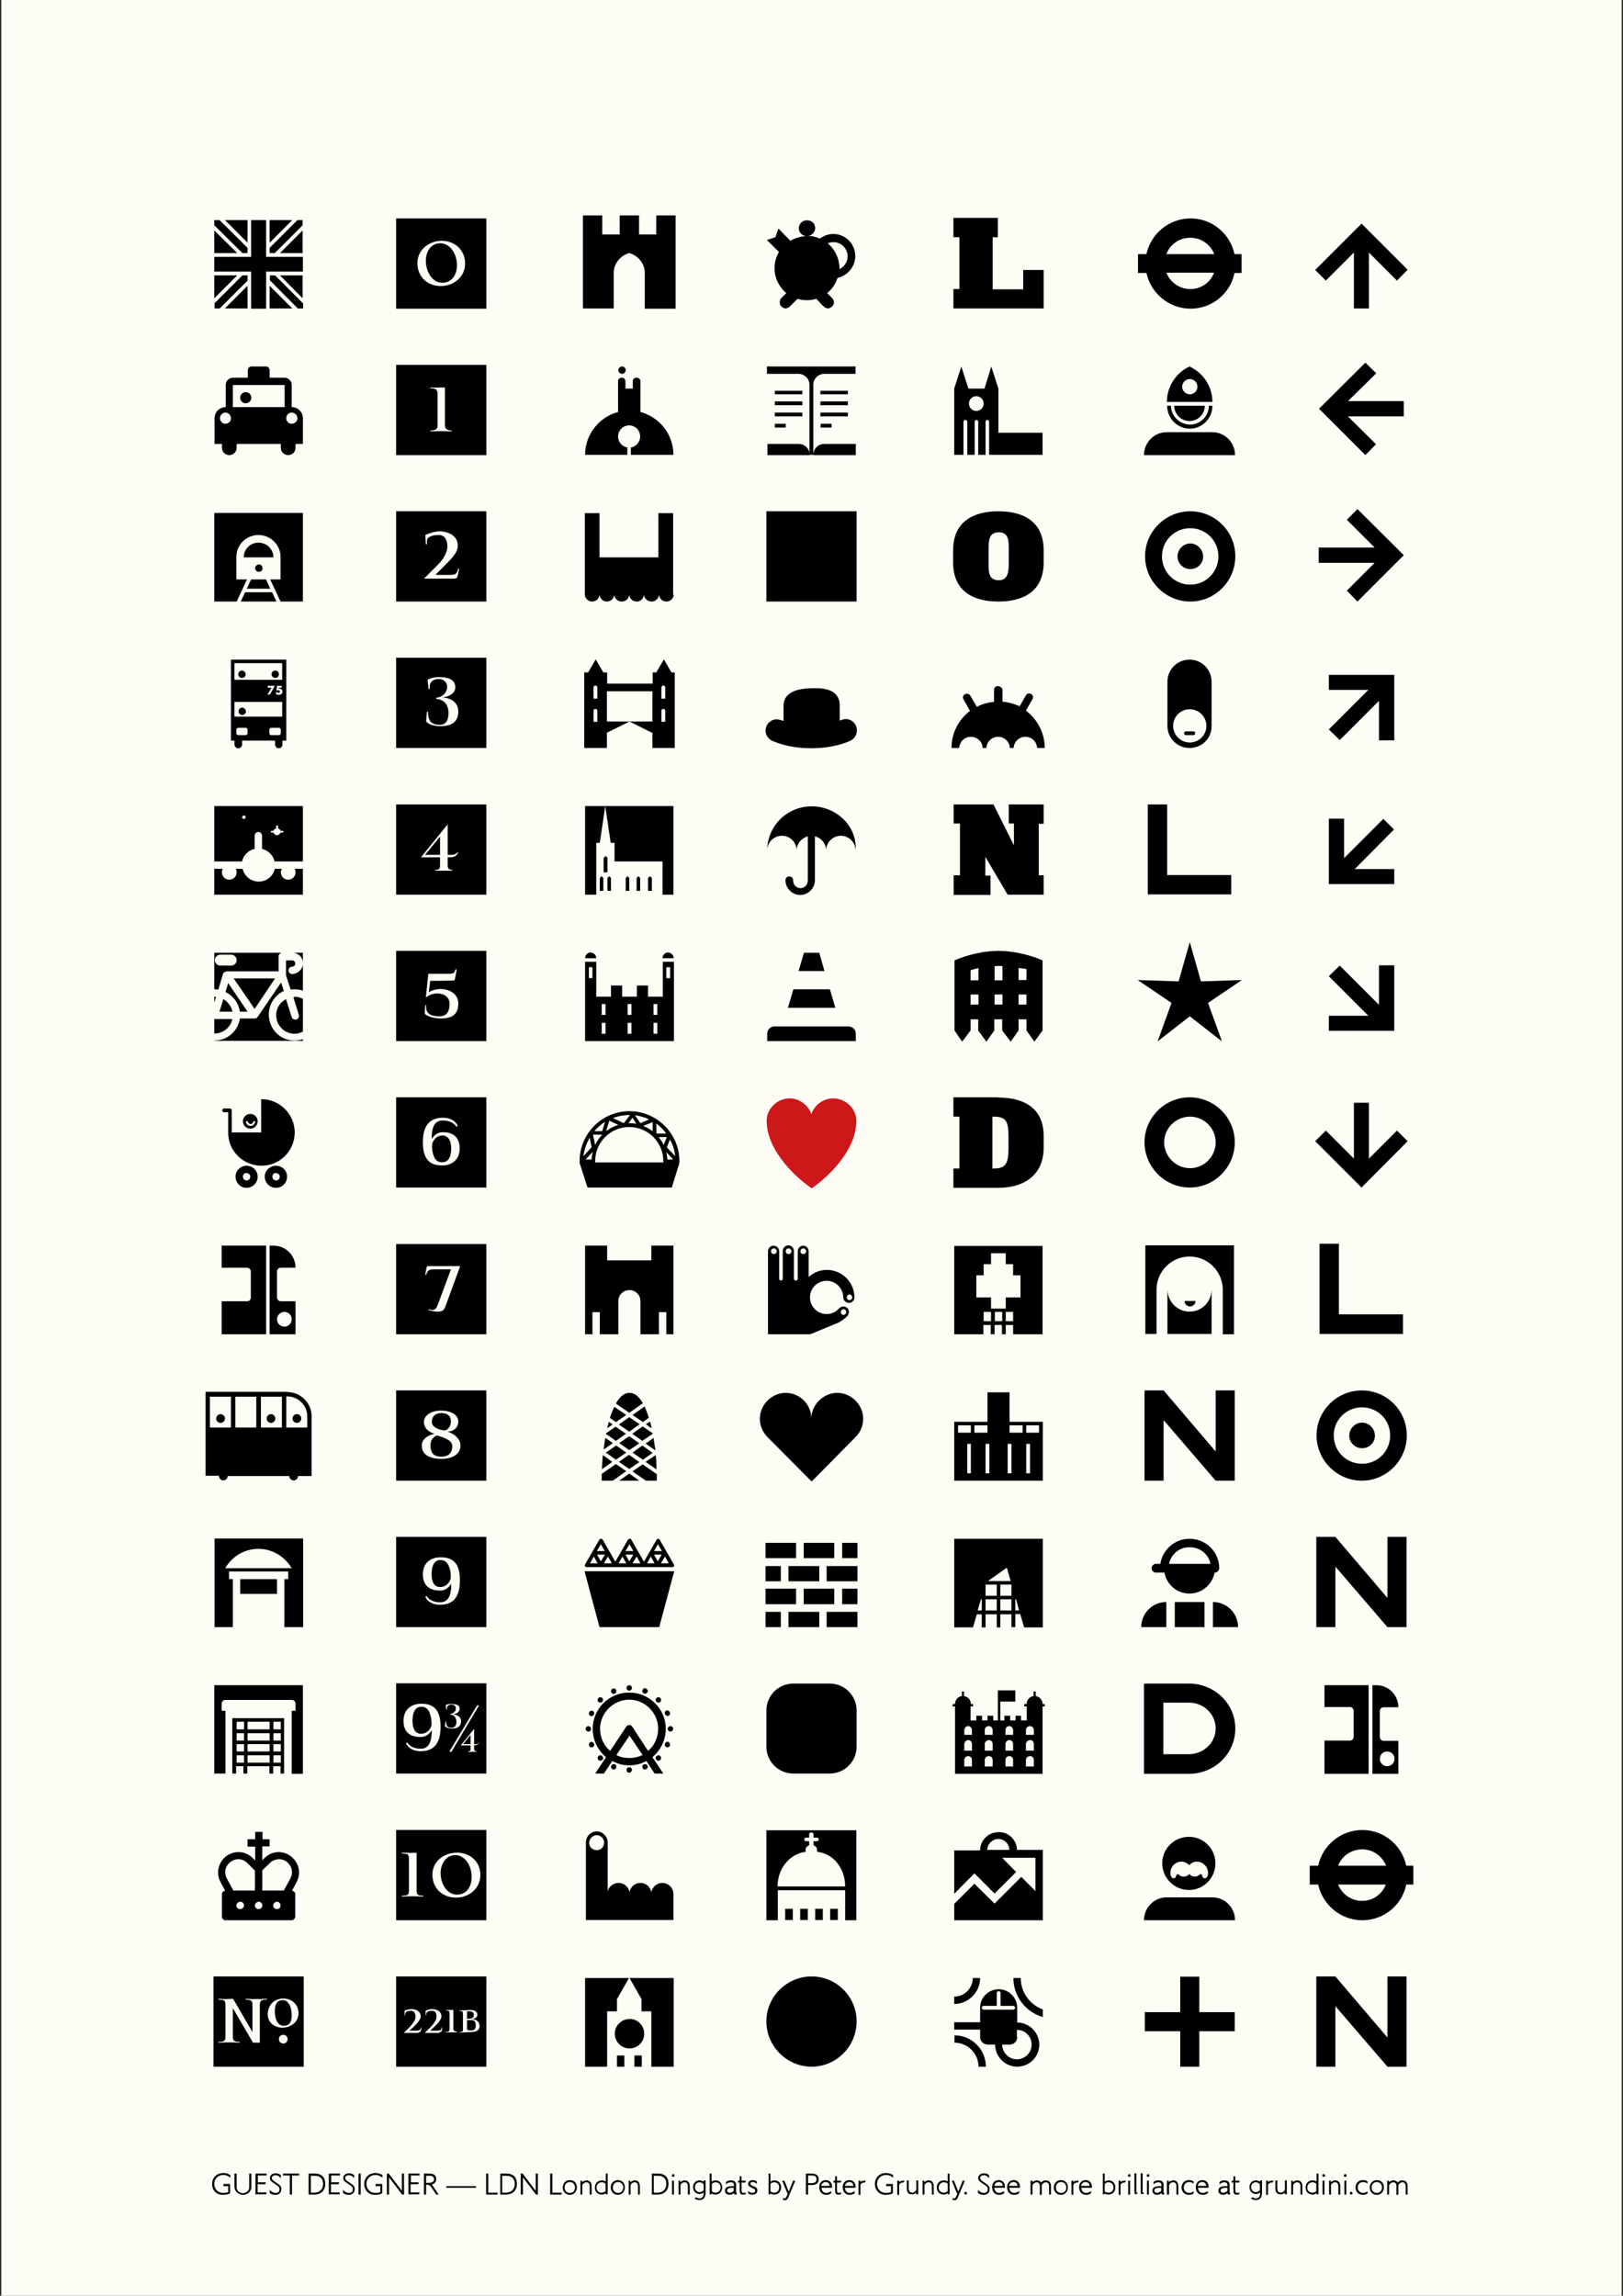 <?xml version="1.0" encoding="UTF-8"?>
<svg xmlns="http://www.w3.org/2000/svg" xmlns:xlink="http://www.w3.org/1999/xlink" version="1.1" id="Layer_1" x="0px" y="0px" viewBox="0 0 595.3 841.9" style="enable-background:new 0 0 595.3 841.9;" xml:space="preserve">
<rect x="0" y="0" width="595.3" height="841.9" fill="#333333" stroke="none"/>
<style type="text/css">
	.st0{fill:#FEFDF5;}
	.st1{fill:#CD1719;}
</style>
<rect x="0.5" class="st0" width="594.3" height="841.9"></rect>
<g>
	<path d="M111.1,94.2v5.4H97.6v13.6h-5.5V99.6H78.6v-5.4h13.5V80.7h5.5v13.5H111.1z M90.8,92.8h-1.9L78.6,82.6v-1.9h1.9l10.3,10.2   V92.8z M78.6,92.8v-8.3l8.4,8.3H78.6z M80.6,113.1h-1.9v-1.9L88.9,101h1.9v1.9L80.6,113.1z M78.6,101H87l-8.4,8.4V101z M82.5,80.7   h8.3V89L82.5,80.7z M82.5,113.1l8.3-8.3v8.3H82.5z M100.8,92.8h-1.9v-1.9l10.2-10.2h1.9v1.9L100.8,92.8z M98.9,80.7h8.3L98.9,89   V80.7z M111.1,113.1h-1.9l-10.2-10.3V101h1.9l10.3,10.3V113.1z M98.9,113.1v-8.3l8.3,8.3H98.9z M102.7,92.8l8.3-8.3v8.3H102.7z    M102.7,101h8.3v8.4L102.7,101z"></path>
</g>
<g>
	<path d="M97.6,134.4c0.7,0,1.3,0.6,1.3,1.4v2.7h5.4c1.5,0,2.7,1.2,2.7,2.7v8.1c2.3,0,4.1,1.8,4.1,4.1v9.4h-2.7v1.4   c0,1.5-1.2,2.7-2.7,2.7c-1.5,0-2.7-1.2-2.7-2.7v-1.4H86.8v1.4c0,1.5-1.2,2.7-2.7,2.7c-1.5,0-2.7-1.2-2.7-2.7v-1.4h-2.7v-9.4   c0-2.3,1.8-4.1,4.1-4.1v-8.1c0-1.5,1.2-2.7,2.7-2.7h5.4v-2.7c0-0.8,0.6-1.4,1.3-1.4H97.6z M80.7,153.4c0,1.1,0.9,2,2,2s2-0.9,2-2   c0-1.1-0.9-2.1-2-2.1S80.7,152.2,80.7,153.4z M85.4,149.3h19v-8.1h-19V149.3z M92.2,145.8c0,1.1-0.9,2.1-2.1,2.1   c-1.1,0-2-0.9-2-2.1c0-1.1,0.9-2,2-2C91.2,143.8,92.2,144.7,92.2,145.8z M105,153.4c0,1.1,0.9,2,2,2c1.1,0,2.1-0.9,2.1-2   c0-1.1-0.9-2.1-2.1-2.1C105.9,151.3,105,152.2,105,153.4z"></path>
</g>
<g>
	<path d="M102.9,220.6l-3.8-8.1h3.8v-8.3c0-4.4-3.7-8-8.1-8c-4.4,0-8.1,3.5-8.1,8v8.3h3.9l-3.8,8.1h-8.2v-32.5h32.5v32.5H102.9z    M88.3,220.6l1.6-3.4h9.9l1.6,3.4H88.3z M100.3,204.4H89.4c0-3,2.4-5.4,5.4-5.4C97.8,199,100.3,201.4,100.3,204.4z M90.5,215.9   l1.6-3.4h5.5l1.5,3.4H90.5z M96.3,208.4c0,0.8-0.6,1.3-1.4,1.3c-0.7,0-1.3-0.6-1.3-1.3c0-0.7,0.6-1.4,1.3-1.4   C95.7,207,96.3,207.6,96.3,208.4z"></path>
</g>
<g>
	<path d="M103.6,271.6v1.4c0,0.8-0.6,1.4-1.4,1.4c-0.7,0-1.3-0.6-1.3-1.4v-1.4H88.8v1.4c0,0.8-0.6,1.4-1.4,1.4   c-0.8,0-1.4-0.6-1.4-1.4v-1.4h-1.3v-29.7H105v29.7H103.6z M86,249.3h17.5v-6.1H86V249.3z M86,262.8h17.5v-5.4H86V262.8z    M87.4,266.9c-0.4,0-0.7,0.3-0.7,0.7v1.3c0,0.4,0.3,0.7,0.7,0.7h2.7c0.4,0,0.7-0.3,0.7-0.7v-1.3c0-0.4-0.3-0.7-0.7-0.7H87.4z    M90.1,247.3c0,0.8-0.6,1.3-1.4,1.3c-0.8,0-1.3-0.6-1.3-1.3c0-0.8,0.6-1.4,1.3-1.4C89.4,245.9,90.1,246.5,90.1,247.3z M90.2,260.9   c0,0.7-0.6,1.3-1.4,1.3c-0.7,0-1.3-0.6-1.3-1.3c0-0.8,0.6-1.4,1.3-1.4C89.5,259.5,90.2,260.1,90.2,260.9z M98.3,252.2h1.3l-1.5,2.5   h0.9l1.8-3.2h-2.6V252.2z M99.5,266.9c-0.3,0-0.7,0.3-0.7,0.7v1.3c0,0.4,0.3,0.7,0.7,0.7h2.8c0.4,0,0.7-0.3,0.7-0.7v-1.3   c0-0.4-0.3-0.7-0.7-0.7H99.5z M102.3,247.3c0,0.8-0.6,1.3-1.3,1.3c-0.8,0-1.4-0.6-1.4-1.3c0-0.8,0.6-1.4,1.4-1.4   C101.7,245.9,102.3,246.5,102.3,247.3z M101.4,253.3c0.2-0.1,0.4-0.2,0.6-0.2c0.3,0,0.7,0.2,0.7,0.5c0,0.3-0.3,0.5-0.5,0.5   c-0.3,0-0.6-0.2-0.9-0.4l-0.1,0.8c0.3,0.2,0.7,0.3,1,0.3c0.8,0,1.4-0.4,1.4-1.2c0-0.6-0.4-1.1-1.2-1.1h-0.2l0-0.3h1.1v-0.7h-1.7   L101.4,253.3z"></path>
</g>
<g>
	<path d="M100.7,315.9c-0.5-2.3-2.3-4-4.6-4.6v-4.8c0-0.8-0.6-1.4-1.3-1.4c-0.8,0-1.4,0.6-1.4,1.4v4.8c-2.3,0.5-4.1,2.3-4.6,4.6   H78.6v-20.3h32.5v20.3H100.7z M78.6,328.1v-9.5h3.1c-0.2,0.4-0.3,0.8-0.3,1.3c0,1.5,1.2,2.7,2.7,2.7c1.5,0,2.7-1.2,2.7-2.7   c0-0.5-0.1-0.9-0.3-1.3h2.5c0.6,2.7,3,4.7,5.9,4.7c2.9,0,5.3-2,5.9-4.7h2.6c-0.2,0.4-0.4,0.8-0.4,1.3c0,1.5,1.2,2.7,2.7,2.7   c1.5,0,2.7-1.2,2.7-2.7c0-0.5-0.2-0.9-0.3-1.3h3v9.5H78.6z M88.8,299.7c0,0.4,0.3,0.6,0.7,0.6c0.3,0,0.6-0.3,0.6-0.6   s-0.3-0.7-0.6-0.7C89.1,299.1,88.8,299.4,88.8,299.7z M101.3,303v0.8c-0.5,0.1-0.9,0.5-1,0.9h-0.7c-0.2,0-0.3,0.2-0.3,0.3   c0,0.2,0.2,0.3,0.3,0.3h0.7c0.2,0.6,0.7,1,1.3,1s1.1-0.5,1.3-1h0.8c0.2,0,0.3-0.2,0.3-0.3c0-0.2-0.2-0.3-0.3-0.3h-0.8   c-0.1-0.5-0.5-0.8-0.9-0.9V303c0-0.2-0.1-0.3-0.3-0.3C101.4,302.7,101.3,302.8,101.3,303z"></path>
</g>
<g>
	<path d="M80.1,362.9c-0.5-0.1-1-0.1-1.5-0.1v-13.4h25c-0.8,0-1.4,0.6-1.4,1.3v5.5H83.3c-0.6,0-1.3,0.4-1.5,0.9L80.1,362.9z    M108,381.6c1.1,0,2.1-0.2,3.1-0.5v0.6H78.6v-0.1c4.8,0,8.7-3.5,9.4-8.1h5.4c0.5,0,0.9-0.2,1.1-0.6l8.6-12.6l1,3.1   c-3.2,1.5-5.5,4.8-5.5,8.6C98.6,377.4,102.8,381.6,108,381.6z M78.6,365.5c0.3,0,0.5,0,0.6,0.1l-0.6,2.1V365.5z M85.2,373.7   c-0.6,3.1-3.3,5.3-6.6,5.3v-5.3H85.2z M80.8,354.1h4c1.1,0,2-0.9,2-2c0-1.1-0.9-2-2-2h-4c-1.1,0-2,0.9-2,2   C78.8,353.2,79.7,354.1,80.8,354.1z M81.9,366.4c1.7,1,2.9,2.6,3.4,4.6h-4.8L81.9,366.4z M88,371c-0.5-3.2-2.5-5.9-5.3-7.2l1-3.3   l7.1,10.5H88z M85.7,358.8h15.2L93.4,370L85.7,358.8z M108,365.5c1.1,0,2.1,0.3,3.1,0.8v12c-0.9,0.5-2,0.8-3.1,0.8   c-3.7,0-6.7-3.1-6.7-6.8c0-2.6,1.5-4.8,3.6-5.9l2.1,6.6c0.2,0.6,0.7,0.9,1.3,0.9c0.1,0,0.2,0,0.4,0c0.7-0.3,1.1-1,0.9-1.7l-2-6.5   H108z M111.1,353.3v10c-0.9-0.3-2-0.5-3.1-0.5c-0.5,0-1.1,0-1.4,0.1l-1.7-5.3v-5.4h2.3c0.6,0,1.1,0.5,1.1,1.2   c0,0.6-0.5,1.1-1.1,1.1c-0.8,0-1.4,0.6-1.4,1.4c0,0.7,0.6,1.3,1.4,1.3C109.3,357.1,111.1,355.4,111.1,353.3z M111.1,353.2   c0-2.1-1.7-3.8-3.8-3.8h3.8V353.2z"></path>
</g>
<g>
	<path d="M95.9,403.1c6.7,0,12.2,5.5,12.2,12.2c0,6.8-5.5,12.2-12.2,12.2c-6.7,0-12.2-5.4-12.2-12.1v-7.5h-1.5   c-0.4,0-0.7-0.3-0.7-0.7c0-0.3,0.3-0.7,0.7-0.7h2.1c0.4,0,0.7,0.3,0.7,0.7v8.1h10.8V403.1z M94.5,431.5c0,2.3-1.8,4.1-4.1,4.1   c-2.2,0-4-1.8-4-4.1c0-2.2,1.8-4,4-4C92.7,427.5,94.5,429.3,94.5,431.5z M89.1,431.5c0,0.8,0.6,1.4,1.3,1.4c0.8,0,1.4-0.6,1.4-1.4   c0-0.7-0.6-1.3-1.4-1.3C89.7,430.1,89.1,430.7,89.1,431.5z M94.5,411.2c0,1.5-1.2,2.7-2.7,2.7c-1.5,0-2.7-1.2-2.7-2.7   c0-1.5,1.2-2.7,2.7-2.7C93.3,408.5,94.5,409.7,94.5,411.2z M92.9,411.2c0,0.6-0.5,1-1,1s-1-0.5-1-1h-0.7c0,0.9,0.8,1.7,1.7,1.7   c0.9,0,1.7-0.8,1.7-1.7H92.9z M105.3,431.5c0,2.3-1.8,4.1-4.1,4.1c-2.2,0-4.1-1.8-4.1-4.1c0-2.2,1.9-4,4.1-4   C103.5,427.5,105.3,429.3,105.3,431.5z M99.9,431.5c0,0.8,0.6,1.4,1.3,1.4c0.8,0,1.4-0.6,1.4-1.4c0-0.7-0.6-1.3-1.4-1.3   C100.5,430.1,99.9,430.7,99.9,431.5z"></path>
</g>
<g>
	<path d="M81.3,489.3v-12.1h9.4c0.7,0,1.3-0.6,1.3-1.4v-9.5c0-0.7-0.6-1.4-1.3-1.4h-9.4v-8.1h16.3v32.5H81.3z M100.3,456.8   c4.5,0,8.1,3.6,8.1,8.1H103c-0.8,0-1.4,0.6-1.4,1.4v9.5c0,0.7,0.6,1.4,1.4,1.4h5.4v12.1h-9.5v-32.5H100.3z M101.6,483.8   c0,1.5,1.2,2.7,2.7,2.7c1.5,0,2.7-1.2,2.7-2.7c0-1.5-1.2-2.7-2.7-2.7C102.8,481.1,101.6,482.4,101.6,483.8z"></path>
</g>
<g>
	<path d="M105.4,510.5c4.9,0,8.9,4,8.9,8.9v21.9h-5c0,0.9-0.7,1.6-1.6,1.6c-0.9,0-1.6-0.8-1.6-1.6l-22.6,0c0,0.9-0.7,1.6-1.6,1.6   c-0.5,0-1-0.3-1.2-0.6c-0.3-0.3-0.4-0.7-0.4-1.1h-4.9v-30.8H105.4z M77,523.5h7.7v-11.3H77V523.5z M82.5,520.2   c0,0.9-0.7,1.6-1.6,1.6c-0.9,0-1.6-0.7-1.6-1.6s0.8-1.6,1.6-1.6C81.8,518.6,82.5,519.3,82.5,520.2z M86.3,523.5H94v-11.3h-7.7   V523.5z M95.7,523.5h7.7v-11.3h-7.7V523.5z M101,520.2c0,0.9-0.8,1.6-1.6,1.6s-1.6-0.7-1.6-1.6s0.8-1.6,1.6-1.6   S101,519.3,101,520.2z M105,523.5h7.7v-4.1c0-4-3.3-7.3-7.3-7.3H105V523.5z M110.5,520.2c0,0.9-0.7,1.6-1.6,1.6   c-0.9,0-1.6-0.7-1.6-1.6s0.7-1.6,1.6-1.6C109.8,518.6,110.5,519.3,110.5,520.2z"></path>
</g>
<g>
	<path d="M104.3,596.7v-17.6h1.4v-2.8H84v2.8h1.4v17.6h-6.7v-32.5h32.5v32.5H104.3z M82.6,575.1H107c-2.5-4.2-7-7.1-12.2-7.1   C89.6,568,85.1,570.8,82.6,575.1z M88.1,584.5v-5.4h13.5v5.4H88.1z"></path>
</g>
<g>
	<path d="M107,650.4v-23h1.4v-2.7c0-0.7-0.6-1.3-1.4-1.3H82.7c-0.8,0-1.4,0.6-1.4,1.3v2.7h1.4v23h-4.1V618h32.5v32.5H107z    M102.9,650.4v-2.7h-2.7v2.7h-1.4v-2.7h-8.1v2.7h-1.4v-2.7h-2.7v2.7h-1.4v-20.3h19v20.3H102.9z M86.8,634.2h2.7v-2.8h-2.7V634.2z    M86.8,638.3h2.7v-2.7h-2.7V638.3z M86.8,642.3h2.7v-2.7h-2.7V642.3z M86.8,646.4h2.7v-2.7h-2.7V646.4z M90.8,634.2h8.1v-2.8h-8.1   V634.2z M90.8,638.3h8.1v-2.7h-8.1V638.3z M90.8,642.3h8.1v-2.7h-8.1V642.3z M90.8,646.4h8.1v-2.7h-8.1V646.4z M100.3,634.2h2.7   v-2.8h-2.7V634.2z M100.3,638.3h2.7v-2.7h-2.7V638.3z M100.3,642.3h2.7v-2.7h-2.7V642.3z M100.3,646.4h2.7v-2.7h-2.7V646.4z"></path>
</g>
<g>
	<path d="M98.9,674.4v2.7h-2.7v5.1l0.8-0.8c1.4-1.4,3.2-2.2,5.2-2.2c4.3,0,7.5,3.7,7.5,7.5c0,1.1-0.3,2.3-0.8,3.3l-1.8,3.4   c0.7,0,1.2,0.6,1.2,1.3v8.1c0,0.7-0.6,1.4-1.4,1.4H82.7c-0.8,0-1.3-0.6-1.3-1.4v-8.1c0-0.7,0.5-1.3,1.2-1.3l-1.8-3.4   c-0.6-1.1-0.8-2.2-0.8-3.3c0-4,3.2-7.5,7.5-7.5c2,0,3.8,0.8,5.2,2.2l0.9,0.9v-5.1h-2.8v-2.7h2.8v-2.7h2.7v2.7H98.9z M82.6,686.6   c0,0.7,0.2,1.4,0.5,2.1l2.5,4.6h7.9V686l-2.8-2.8c-0.9-0.9-2.1-1.4-3.3-1.4C84.7,681.9,82.6,684.1,82.6,686.6z M86.7,698.8   c0,0.8,0.6,1.3,1.4,1.3c0.7,0,1.4-0.6,1.4-1.3c0-0.8-0.6-1.4-1.4-1.4C87.3,697.5,86.7,698.1,86.7,698.8z M93.5,698.8   c0,0.8,0.6,1.3,1.4,1.3s1.3-0.6,1.3-1.3c0-0.8-0.6-1.4-1.3-1.4S93.5,698.1,93.5,698.8z M99,683.2l-2.8,2.7v7.4h7.9l2.5-4.6   c0.3-0.7,0.5-1.4,0.5-2.1c0-2.5-2.1-4.8-4.8-4.8C101,681.9,99.8,682.3,99,683.2z M100.2,698.8c0,0.8,0.6,1.3,1.4,1.3   c0.8,0,1.3-0.6,1.3-1.3c0-0.8-0.6-1.4-1.3-1.4C100.8,697.5,100.2,698.1,100.2,698.8z"></path>
</g>
<g>
	<path d="M111.4,757.9H78.3v-33.1h33.1V757.9z M85.5,733c-0.8,0-1.7,0.1-2.6,0.1s-1.9,0-2.8-0.1v0.3c2.3,0.1,2.6,0.2,2.6,2.4v11   c0,1.6-0.3,2.1-2.6,2.1v0.3c1.2-0.1,2.8-0.1,3.7-0.1c1.5,0,2.9,0,4.1,0.1v-0.3c-2.3-0.1-2.5-0.5-2.5-2.1v-10.3l7.4,12.7h2.5v-13.7   c0-1.6,0.3-2.1,2.6-2.1V733c-1.2,0.1-2.8,0.1-3.7,0.1c-1.5,0-2.9,0-4.1-0.1v0.3c2.3,0.1,2.5,0.5,2.5,2.1v9.8L85.5,733z    M109.5,738.3c0-3.3-2.6-5.4-5.5-5.4c-3.5,0-5.8,2.5-5.8,5.8c0,3,2.5,4.9,5.4,4.9C106.5,743.6,109.5,741.6,109.5,738.3z M107,739.1   c0,2.1-0.7,3.8-2.9,3.8c-2.3,0-3.3-2.5-3.3-5.4c0-2,0.5-4,2.9-4C105.9,733.5,107,736.1,107,739.1z M105.5,747.8   c0-0.9-0.7-1.6-1.6-1.6c-0.9,0-1.6,0.7-1.6,1.6s0.7,1.6,1.6,1.6C104.8,749.4,105.5,748.7,105.5,747.8z"></path>
</g>
<g>
	<path d="M145.3,113.1V80.1h33.1v33.1H145.3z M153.1,96.5c0,5.1,3.8,8.4,8.5,8.4c5,0,9-3.5,9-8.2c0-5.2-4-8.4-8.6-8.4   C157.6,88.3,153.1,91.4,153.1,96.5z M167.6,97.3c0,3.5-1.9,6.4-5.4,6.4c-3.4,0-6-3.7-6-8.1c0-3.2,1.7-6.4,5.4-6.4   C165,89.3,167.6,92.9,167.6,97.3z"></path>
</g>
<g>
	<path d="M145.3,166.9v-33.1h33.1v33.1H145.3z M161.3,142.1c-1.5,0.1-3.4,0-3.4,0v0.3c2.1,0,2.6,0.6,2.6,2.1v11.6   c0,1-0.5,1.8-2.6,1.8v0.3l3.7-0.1l4.1,0.1v-0.3c-1.7,0-2.5-0.8-2.5-1.8v-14L161.3,142.1z"></path>
</g>
<g>
	<path d="M145.3,220.6v-33.1h33.1v33.1H145.3z M156,196.2l0.2,3.4l0.4,0v-1.4c0-1,1.4-2,4.3-2c2.4,0,3.2,2,3.2,4.3   c0,1.9-1.4,4.4-2.9,6l-5.7,5.7h10.7c0.6,0,1.1-0.1,1.3-0.2c0.2-0.2,0.3-0.7,0.5-1.4c0.1-0.4,0.3-1.4,0.4-2.1h-0.4   c0,0,0,0.8-0.5,1.5c-0.5,0.7-1.1,0.8-2,0.8c-1.4,0.1-5.8,0-5.8,0l3.6-3.6c3-3,4.6-4.8,4.6-7.1c0-4.1-4.1-5.2-6.8-5.3   C158.2,195.1,156,196.2,156,196.2z"></path>
</g>
<g>
	<path d="M145.3,274.3v-33.1h33.1v33.1H145.3z M167,252.1c0-2.4-1.7-3.8-6.1-3.8c-2.6,0-4.1,1-4.1,1l0.4,3.4h0.4c0,0,0-0.3,0-0.9   c0-1.6,1.2-2.8,3.3-2.8c1.7,0,3.1,1.1,3.1,2.8c0,2.1-1.5,3.8-4,4.1v0.4c2.9,0.2,4.5,2.2,4.5,5.1c0,2.9-1,4.4-3.2,4.4   c-2,0-3.2-0.6-3.7-1.7c-0.5-1-0.6-1.5-0.6-3.1h-0.4l-0.3,3.5c0.5,1,2.6,1.8,5.4,1.8c4.4,0,6.4-2,6.4-5.3c0-3.3-2.5-5.1-6-5.2   C164.8,255.6,167,254.1,167,252.1z"></path>
</g>
<g>
	<path d="M145.3,328.1V295h33.1v33.1H145.3z M161.4,314.4v2.7c0,1.4-0.2,1.9-1.8,1.9v0.3l3.2,0l3.1,0V319c-1.4,0-1.7-0.6-1.7-1.8   v-2.8h0.8c1.8,0,2.5-0.7,3.1-1.7l-0.1-0.2c-0.5,0.5-1.2,1-2.3,1h-1.5v-11.2l-9.8,12.1H161.4z M161.4,313.5h-5.5l5.5-6.7V313.5z"></path>
</g>
<g>
	<path d="M145.3,381.8v-33.1h33.1v33.1H145.3z M167,355.6c-0.2,1.3-0.9,1.5-2.3,1.5h-7.6l-0.9,8.7c1.4-1.1,2.9-1.5,4.3-1.5   c2.1,0,4.4,1.2,4.4,3.8c0,2.5-0.8,4.6-3.7,4.6c-4.6,0-4.9-2.1-4.9-3.6c0-0.2,0-0.3,0-0.5H156c-0.1,1-0.2,2-0.2,3.2   c0,0,1.8,1.7,5.9,1.7c4,0,6.4-1.4,6.4-5.5c0-3.4-3.1-5.3-6.5-5.3c-1.4,0-3.1,0.4-4.3,1.2l0.5-4.2c0.5,0,8.5,0,8.9-0.2   c0.4-1.2,0.6-2.6,0.8-4H167z"></path>
</g>
<g>
	<path d="M145.3,435.5v-33.1h33.1v33.1H145.3z M155.1,418.9c0,7,3.3,8.5,7.1,8.5c3.2,0,6.4-1.8,6.4-6.2c0-3.8-2-6-6.2-6   c-2.8,0-4,2.5-4,2.5s-0.1-0.7,0-1.8c0.2-2,0.7-5,4-5c3.8,0,5,2.3,5,2.3l0.5-0.3c0,0-1.1-3-5.4-3C158,409.9,155.1,412.3,155.1,418.9   z M165.5,421.1c0,2.9-0.9,5.1-3.2,5.1c-2.6,0.1-3.2-1.9-3.7-4c-0.2-1.1-0.1-2.7-0.1-2.7s0.8-3.1,3.8-3.1   C164.6,416.5,165.5,418.6,165.5,421.1z"></path>
</g>
<g>
	<path d="M145.3,489.3v-33.1h33.1v33.1H145.3z M156.7,464.4c-0.2,0-0.5,1.5-0.7,3.1l0.3,0.1c0.4-1.6,1.1-2.1,2.6-2.1h6.5l-4.6,12.4   c-0.7,1.9-1.1,2.5-2.3,2.5c-0.7,0-1.3-0.3-1.3-0.3l-0.1,0.3c0,0,1.8,0.6,3.5,0.6c2.1,0,2.4-0.8,3.1-2.8l5.1-13.9H156.7z"></path>
</g>
<g>
	<path d="M145.3,543v-33.1h33.1V543H145.3z M168.1,521.3c0-2.5-2.8-4-6.3-4c-3.5,0-6.3,1.6-6.3,4.2c0,2,1.4,3.6,3.9,4.3   c-2.6,0.5-4.7,2.1-4.7,4.3c0,3.5,3.1,4.9,7.2,4.9c3.4,0,7-1.3,7-4.9c0-2.3-2.1-4.3-4.8-5.1C166.3,525,168.1,523.6,168.1,521.3z    M165.9,530.4c0,2.2-1.2,3.8-4,3.8c-3.1,0-4-1.7-4-4c0-1.7,0.5-2.9,2.3-3.8C164.2,527.5,165.9,528.6,165.9,530.4z M158.4,521.4   c0-1.9,1.2-3.2,3.5-3.2c2.3,0,3.5,1.2,3.5,3c0,1.8-1.1,3.2-2.3,3.4C160,524.2,158.4,523,158.4,521.4z"></path>
</g>
<g>
	<path d="M145.3,596.7v-33.1h33.1v33.1H145.3z M155.1,577.4c0,3.7,2.1,5.9,6.3,5.9c2.8,0,4.1-2.5,4.1-2.5s0,0.7,0,1.7   c-0.3,2-0.7,5.1-4.1,5.1c-3.8,0-4.9-2.3-4.9-2.3l-0.5,0.3c0,0,1.1,2.9,5.4,2.9c4.4,0,7.3-2.3,7.3-9c0-6.9-3.2-8.4-7.1-8.4   C158.3,571.1,155.1,572.8,155.1,577.4z M165.2,576.2c0.2,1.1,0.1,2.7,0.1,2.7s-0.8,3.1-3.9,3.1c-2.3,0-3.1-2.2-3.1-4.7   c0-2.9,0.9-5.2,3.2-5.2C164,572.1,164.7,574.1,165.2,576.2z"></path>
</g>
<g>
	<path d="M145.3,650.4v-33.1h33.1v33.1H145.3z M148,631.1c0,3.7,2,5.9,6.3,5.9c2.8,0,4.1-2.5,4.1-2.5s0,0.7-0.1,1.7   c-0.2,2-0.7,5.1-4,5.1c-3.8,0-4.9-2.3-4.9-2.3l-0.5,0.3c0,0,1.1,2.9,5.4,2.9c4.4,0,7.3-2.3,7.3-9c0-6.9-3.2-8.4-7.1-8.4   C151.2,624.8,148,626.6,148,631.1z M158.1,630c0.2,1.1,0.2,2.7,0.2,2.7s-0.8,3.1-3.9,3.1c-2.3,0-3.1-2.2-3.1-4.7   c0-2.9,0.9-5.2,3.2-5.2C157,625.9,157.6,627.8,158.1,630z M163.5,625.3c0,0.6,0.1,1.1,0.2,1.7h0.2v-0.5c0-1.4,1.7-1.4,1.7-1.4   s1.6,0,1.6,1.4c0,1.8-2.1,2.1-2.1,2.1v0.2c2.4,0.1,2.3,2.5,2.3,2.5s0.2,2.1-1.5,2.3c-1.2,0.1-1.8-0.3-2-0.8   c-0.2-0.5-0.3-0.8-0.3-1.5h-0.2l-0.2,1.4v0.3c0,0,0.5,0.9,2.7,0.9c2,0,3.2-0.9,3.2-2.6c0-2.6-3-2.6-3-2.6s2.5-0.3,2.5-2   c0-1.5-1.2-1.8-3.1-1.8C164.2,624.8,163.5,625.3,163.5,625.3z M164.8,642.4h0.8l10.1-17H175L164.8,642.4z M172.6,640v1.6   c0,0.3-0.2,0.7-0.9,0.7v0.2l1.6-0.1l1.5,0.1v-0.2c-0.5,0-0.9-0.3-0.9-0.8V640h0.4c0.8,0,1.4-0.7,1.5-0.8l0-0.1c0,0-0.5,0.5-1.1,0.5   h-0.8v-5.6l-4.9,6.1H172.6z M172.6,636.2v3.4h-2.7L172.6,636.2z"></path>
</g>
<g>
	<path d="M145.3,704.2v-33.1h33.1v33.1H145.3z M150.2,679.5c-1.1,0-2.8-0.1-2.8-0.1v0.3c1.9,0.1,2.3,0.3,2.4,0.7   c0.2,0.5,0.2,1.2,0.2,2.6v9.8c0,2.1-0.1,2.3-2.6,2.4v0.3c1.2,0,2.5-0.1,3.7-0.1c1.4,0,2.8,0.1,4.2,0.1v-0.3   c-2.2-0.1-2.5-0.2-2.5-2.4v-13.3C152.1,679.4,151.4,679.5,150.2,679.5z M158.6,687.5c0,5.1,3.9,8.4,8.6,8.4c5,0,9-3.5,9-8.3   c0-5.1-4-8.2-8.6-8.2C163.2,679.4,158.6,682.3,158.6,687.5z M167,680.3c3.4,0,6,3.7,6,8c0,3.5-1.8,6.5-5.4,6.5c-3.5,0-6-3.7-6-8.1   C161.7,683.6,163.5,680.3,167,680.3z"></path>
</g>
<g>
	<path d="M178.4,757.9h-33.1v-33.1h33.1V757.9z M153.5,745.3c1,0,1-1,1.1-1.8h-0.2c0,1.1-1,1.2-2,1.2c-0.2,0-0.5,0-0.7,0h-1.5   c1.2-1.2,4.1-3.5,4.1-5.3c0-1.9-1.8-2.6-3.4-2.6c-0.8,0-1.8,0.2-2.5,0.6l0,1.7h0.2v-0.3c0-1.2,1.1-1.4,2.2-1.4   c1.2,0,1.6,1.1,1.6,2.2c0,2.2-3.1,4.6-4.3,5.9H153.5z M161.1,745.3c1.1,0,1-0.9,1.1-1.8H162c0,1.1-1,1.2-2,1.2c-0.2,0-0.5,0-0.7,0   h-1.5c1.2-1.2,4.1-3.5,4.1-5.3c0-1.9-1.8-2.6-3.4-2.6c-0.8,0-1.7,0.2-2.4,0.6l0,1.7h0.2c0-0.1,0-0.2,0-0.3c0-1.2,1.2-1.4,2.2-1.4   c1.3,0,1.6,1.1,1.6,2.2c0,2.2-3.1,4.6-4.3,5.9H161.1z M167.6,745c-0.9,0-1.3-0.3-1.3-1.1l0-1.9c0-1.6,0-3.2,0-4.9   c-0.3,0-0.7,0-1.1,0c-0.5,0-1.1,0-1.6,0v0.2c1.2,0,1.3,0.3,1.3,1.2c0,1.2,0,2.3,0,5.5c0,0.8-0.2,1.1-1.3,1.1v0.2c0.7,0,1.3,0,2,0   c0.6,0,1.3,0,2,0V745z M172.7,745.2c1.5,0,3.2-0.4,3.2-2.2c0-1.7-1.3-2.5-2.8-2.5c0,0-0.1,0-0.2,0c0.9-0.1,2.2-0.5,2.2-1.6   c0-1.2-1-1.8-2.5-1.8c-0.8,0-1.6,0.1-2.5,0.1c-0.6,0-1.1,0-1.6,0v0.2c1,0,1.3,0.2,1.3,1.2v5.7c0,0.7-0.3,0.9-1.3,0.9v0.2   L172.7,745.2z M171.3,740.3v-2.7c0.2,0,0.5,0,0.8,0c0.9,0,1.7,0.3,1.7,1.3C173.8,740.4,172.4,740.3,171.3,740.3z M172.5,740.8   c0.1,0,0.2,0,0.2,0c1.3,0,1.8,0.6,1.8,2c0,1.3-0.5,1.8-1.8,1.8s-1.4-0.3-1.4-0.6v-3.2L172.5,740.8z"></path>
</g>
<g>
	<path d="M236.5,113.1v-13c0-3.5-2.5-6.4-5.7-7.3c-3.2,0.9-5.7,3.8-5.7,7.3v13h-11.3V79h7.1V86h6.4V79h7.1V86h6.3V79h7.1v34.2H236.5   z"></path>
</g>
<g>
	<path d="M234.9,139.8v11.3c6.9,1.8,12.1,8.1,12.1,15.7h-15.6v-2.7c1.9-0.3,3.4-2,3.4-4c0-2.3-1.8-4.1-4-4.1c-2.3,0-4.1,1.8-4.1,4.1   c0,2,1.5,3.7,3.4,4v2.7h-15.5c0-7.5,5.2-13.9,12.1-15.7v-11.3c0-0.8,0.6-1.3,1.4-1.3c0.7,0,1.3,0.6,1.3,1.3v2.7h2.7v-2.7   c0-0.8,0.6-1.3,1.3-1.3C234.3,138.5,234.9,139.1,234.9,139.8z M229.5,135.7c0,0.8-0.6,1.4-1.3,1.4c-0.8,0-1.4-0.6-1.4-1.4   c0-0.7,0.6-1.3,1.4-1.3C228.9,134.4,229.5,135,229.5,135.7z"></path>
</g>
<g>
	<path d="M247.1,218.1c0,1.4-1.3,2.5-2.7,2.5s-2.7-1.2-2.7-2.7c0,1.5-1.2,2.7-2.7,2.7c-1.5,0-2.8-1.2-2.8-2.7c0,1.5-1.2,2.7-2.7,2.7   c-1.5,0-2.7-1.2-2.7-2.7c0,1.5-1.2,2.7-2.8,2.7c-1.5,0-2.7-1.2-2.7-2.7c0,1.5-1.2,2.7-2.7,2.7c-1.5,0-2.7-1.2-2.7-2.7   c0,1.5-1.2,2.7-2.7,2.7c-1.5,0-2.7-1.2-2.7-2.7v-29.7h5.4v16.2h21.6v-16.2h5.4V218.1z"></path>
</g>
<g>
	<path d="M247.5,246.6v27.7h-8.2v-5.5l-8.4-4.2h8.4v-11.1h-16.7v11.1h8.3l-8.3,4.1v5.6h-8.3v-27.7h1.4l2.8-4.8l2.8,4.8h1.4v4.1h16.7   v-4.1h1.3l2.8-4.8l2.8,4.8H247.5z M217.7,252.1v4.1h1.4v-4.1c0-0.4-0.3-0.7-0.7-0.7S217.7,251.8,217.7,252.1z M217.7,260.6v4.1h1.4   v-4.1c0-0.4-0.3-0.6-0.7-0.6S217.7,260.2,217.7,260.6z M242.6,252.1v4.1h1.4v-4.1c0-0.4-0.3-0.7-0.7-0.7   C243,251.4,242.6,251.8,242.6,252.1z M242.6,260.6v4.1h1.4v-4.1c0-0.4-0.3-0.6-0.7-0.6C243,259.9,242.6,260.2,242.6,260.6z"></path>
</g>
<g>
	<path d="M218.7,309.1v19h-4.1v-32.5h7.4l-2,13.5H218.7z M221.4,326.7H220V322l0.7-0.7l0.6,0.7V326.7z M222.8,319.9h-1.4v-5.3   l0.8-0.7l0.6,0.7V319.9z M243,328.1v-12.2h-17.6v-6.8h-1.4l-2-13.5h25v32.5H243z M224.1,326.7h-1.3V322l0.7-0.7l0.6,0.7V326.7z    M230.8,326.7h-1.3V322l0.7-0.7l0.6,0.7V326.7z M234.9,326.7h-1.4V322l0.7-0.7l0.6,0.7V326.7z M239.1,326.7h-1.4V322l0.7-0.7   l0.7,0.7V326.7z"></path>
</g>
<g>
	<path d="M218.7,351.4h-4.1c0-1.1,0.9-2.1,2-2.1C217.8,349.3,218.7,350.3,218.7,351.4z M214.6,381.8v-29.1h4.1v12.8h5.4v-4.1h4.1   v4.1h5.4v-4.1h4.1v4.1h5.4v-12.8h4.1v29.1H214.6z M216,358.7h1.3v-4H216V358.7z M220.7,372.2h1.4v-4h-1.4V372.2z M220.7,379.1h1.4   v-4h-1.4V379.1z M230.2,372.2h1.4v-4h-1.4V372.2z M230.2,379.1h1.4v-4h-1.4V379.1z M239.7,372.2h1.4v-4h-1.4V372.2z M239.7,379.1   h1.4v-4h-1.4V379.1z M247.1,351.4H243c0-1.1,0.9-2.1,2-2.1C246.2,349.3,247.1,350.3,247.1,351.4z M244.4,358.7h1.4v-4h-1.4V358.7z"></path>
</g>
<g>
	<path d="M249.2,425.8v0.7l-2.8,9h-30.9l-2.9-9v-0.7c0-10.1,8.2-18.3,18.3-18.3C240.9,407.5,249.2,415.7,249.2,425.8z M216.3,417.2   c-1.2,2.1-2,4.3-2.3,6.8l3-3.3L216.3,417.2z M217,425.2c0-1,0.2-2,0.4-2.8l-2.6,2.8H217z M218.3,419.9c0.6-1.4,1.5-2.6,2.6-3.8   h-3.4L218.3,419.9z M221.9,411.4c-1.4,0.9-2.8,2.1-3.9,3.4h2.9L221.9,411.4z M218.3,425.8v0.5h25v-0.5c0-6.9-5.6-12.5-12.5-12.5   C223.9,413.3,218.3,418.9,218.3,425.8z M222.3,414.8c1.4-1,2.9-1.8,4.5-2.3l-3.3-1.5L222.3,414.8z M230.9,408.9   c-2.1,0-4.2,0.4-6.1,1.1l4,1.9l2.3-3H230.9z M230.9,411.9c0.9,0,1.7,0.1,2.5,0.2l-1.4-2.2l-1.5,2H230.9z M238.1,410.5   c-1.6-0.7-3.4-1.3-5.2-1.5l2,2.9L238.1,410.5z M235.9,412.9c1.2,0.5,2.5,1.1,3.5,2l0-3.4L235.9,412.9z M244.4,415.7   c-1.1-1.4-2.3-2.7-3.7-3.7l0.1,3.7H244.4z M241.6,417c0.7,0.9,1.4,1.8,1.8,2.9l1.2-2.9H241.6z M244.4,422.5   c0.2,0.9,0.3,1.7,0.4,2.7h2.1L244.4,422.5z M247.7,424c-0.3-2.2-0.9-4.3-2-6.1l-1.1,2.9L247.7,424z"></path>
</g>
<g>
	<path d="M244.4,489.3v-8.1h-2.7v8.1h-6.8v-12.2c0-2.2-1.8-4-4-4c-2.3,0-4.1,1.8-4.1,4v12.2H220v-8.1h-2.7v8.1h-2.7v-32.5h8.1v5.4   h16.2v-5.4h8.1v32.5H244.4z"></path>
</g>
<g>
	<path d="M224.8,543h-4.1v-2.5l5.2-3.6l3.8,2.6L224.8,543z M220.8,538.8c0-1.8,0.2-3.5,0.3-5.2l3.5,2.5L220.8,538.8z M221.4,531.6   c0.2-1.5,0.4-2.9,0.6-4.3l2.8,1.9L221.4,531.6z M225.9,535.3l-3.7-2.6l3.8-2.6l3.7,2.6L225.9,535.3z M225.9,528.4l-3.7-2.6   c0,0,0-0.1,0-0.1l3.6-2.5l3.8,2.6L225.9,528.4z M222.7,523.8c0.2-0.8,0.4-1.6,0.6-2.4l1.4,1L222.7,523.8z M225.9,521.5l-2.2-1.5   c0.5-1.6,1.1-2.9,1.6-4.1l4.4,3L225.9,521.5z M235.8,514.6l-5,3.5l-4.9-3.4c1.5-2.6,3.1-3.9,4.9-3.9   C232.6,510.7,234.3,512,235.8,514.6z M230.8,525l-3.8-2.6l3.8-2.7l3.8,2.6L230.8,525z M230.8,538.7l-3.8-2.6l3.7-2.6l3.8,2.7   L230.8,538.7z M230.8,531.8l-3.7-2.6l3.7-2.5l3.7,2.6L230.8,531.8z M227.1,543l3.7-2.6l3.7,2.6H227.1z M239.4,525.6   c0,0.1,0,0.1,0,0.2l-3.8,2.6l-3.7-2.6l3.8-2.7L239.4,525.6z M235.8,535.3l-3.8-2.6l3.6-2.6l3.8,2.7L235.8,535.3z M236.4,515.8   c0.6,1.2,1.1,2.6,1.6,4.1l-2.2,1.6l-3.8-2.6L236.4,515.8z M241,543h-4.1l-4.9-3.4l3.7-2.6l5.2,3.6V543z M239.7,527.3   c0.2,1.4,0.5,3,0.7,4.6l-3.6-2.5L239.7,527.3z M240.5,533.6c0.2,1.7,0.3,3.5,0.3,5.3l-4-2.8L240.5,533.6z M238.4,521.3   c0.2,0.8,0.5,1.5,0.6,2.5l-2.1-1.5L238.4,521.3z"></path>
</g>
<g>
	<path d="M219.9,596.7l-5.5-20.5h32.9l-5.5,20.5H219.9z M242,564.7l5.1,8.9c0.1,0.2,0.2,0.3,0.2,0.5c0,0.3-0.3,0.6-0.7,0.6h-31.4   c-0.4,0-0.7-0.3-0.7-0.6c0-0.2,0-0.3,0.1-0.4l5.2-9c0.2-0.3,0.4-0.4,0.7-0.4c0.3,0,0.5,0.2,0.6,0.4l4.6,8l4.6-8   c0.2-0.3,0.5-0.4,0.7-0.4c0.3,0,0.5,0.1,0.6,0.4l4.6,8l4.6-8c0.2-0.3,0.3-0.4,0.6-0.4C241.6,564.3,241.8,564.4,242,564.7z    M219.2,573.3l-1.4-2.5l-1.4,2.5H219.2z M221.8,568.8l-1.4-2.5l-1.5,2.5H221.8z M220.4,572.6l1.5-2.5h-2.9L220.4,572.6z    M224.4,573.3l-1.4-2.5l-1.5,2.5H224.4z M229.7,573.3l-1.4-2.5l-1.4,2.5H229.7z M232.3,568.8l-1.4-2.5l-1.5,2.5H232.3z    M230.8,572.6l1.5-2.5h-2.9L230.8,572.6z M234.9,573.3l-1.4-2.5l-1.5,2.5H234.9z M240.1,573.3l-1.4-2.5l-1.4,2.5H240.1z    M242.8,568.8l-1.5-2.5l-1.4,2.5H242.8z M241.3,572.6l1.4-2.5h-2.8L241.3,572.6z M245.3,573.3l-1.4-2.5l-1.5,2.5H245.3z"></path>
</g>
<g>
	<path d="M216.8,634c0,0.6-0.4,1-1,1c-0.5,0-1-0.4-1-1c0-0.5,0.5-1,1-1C216.4,633.1,216.8,633.5,216.8,634z M217.9,628.7   c-0.3,0.5-0.8,0.8-1.3,0.6c-0.5-0.3-0.8-0.8-0.5-1.3c0.2-0.6,0.8-0.8,1.3-0.6C217.8,627.6,218.1,628.2,217.9,628.7z M217.9,639.4   c0.2,0.5,0,1.1-0.5,1.3c-0.6,0.2-1.1,0-1.3-0.5c-0.2-0.6,0-1.1,0.5-1.4C217.1,638.7,217.6,638.9,217.9,639.4z M244.2,634   c0,4.1-1.9,7.9-4.9,10.4l4,6h-3.2l-3-4.6c-1.8,1-4,1.6-6.3,1.6c-2.3,0-4.4-0.6-6.2-1.6l-3.1,4.6h-3.2l4-6c-3-2.5-4.9-6.2-4.9-10.4   c0-7.4,6-13.3,13.4-13.3C238.2,620.7,244.2,626.7,244.2,634z M220.9,624.1c-0.4,0.4-1,0.4-1.4,0c-0.4-0.4-0.4-1,0-1.4   c0.4-0.4,1-0.4,1.4,0C221.3,623.1,221.3,623.7,220.9,624.1z M220.9,645.4c-0.4,0.4-1,0.4-1.4,0c-0.4-0.4-0.4-1,0-1.4   c0.4-0.4,1-0.4,1.4,0C221.3,644.4,221.3,645,220.9,645.4z M220.1,634c0,3.2,1.4,6.2,3.7,8.1l5.9-8.9c0.3-0.4,0.6-0.6,1.1-0.6   c0.5,0,0.9,0.2,1.1,0.6l5.8,8.9c2.3-1.9,3.7-4.9,3.7-8.1c0-5.9-4.8-10.7-10.7-10.7C224.9,623.4,220.1,628.2,220.1,634z M226,619.8   c0.2,0.5,0,1.1-0.5,1.3c-0.5,0.2-1.1,0-1.3-0.5c-0.2-0.5,0-1.1,0.5-1.3C225.2,619,225.8,619.3,226,619.8z M226,648.3   c-0.2,0.5-0.8,0.8-1.3,0.5c-0.5-0.2-0.7-0.8-0.5-1.3c0.3-0.5,0.8-0.7,1.3-0.5C226,647.2,226.2,647.8,226,648.3z M226.1,643.6   c1.4,0.8,3,1.1,4.8,1.1c1.7,0,3.3-0.4,4.8-1.1l-4.8-7.1L226.1,643.6z M231.8,619c0,0.6-0.5,1-1,1c-0.6,0-1-0.4-1-1c0-0.5,0.4-1,1-1   C231.4,618,231.8,618.5,231.8,619z M231.8,649.1c0,0.5-0.5,1-1,1c-0.6,0-1-0.5-1-1c0-0.6,0.4-1,1-1   C231.4,648.1,231.8,648.5,231.8,649.1z M237.5,620.5c-0.2,0.5-0.8,0.8-1.3,0.5c-0.5-0.2-0.8-0.8-0.5-1.3c0.2-0.5,0.8-0.8,1.2-0.5   C237.5,619.5,237.8,620.1,237.5,620.5z M237.5,647.5c0.2,0.6,0,1.1-0.6,1.3c-0.5,0.3-1.1,0-1.2-0.5c-0.3-0.5,0-1.1,0.5-1.3   C236.7,646.8,237.3,647.1,237.5,647.5z M242.2,624.1c-0.4,0.4-1,0.4-1.4,0c-0.4-0.4-0.4-1,0-1.4c0.4-0.4,1-0.4,1.4,0   C242.6,623.1,242.6,623.7,242.2,624.1z M242.2,645.4c-0.4,0.4-1,0.4-1.4,0c-0.4-0.4-0.4-1,0-1.4c0.4-0.4,1-0.4,1.4,0   C242.6,644.4,242.6,645,242.2,645.4z M245.7,627.9c0.2,0.5,0,1.1-0.5,1.3c-0.5,0.2-1.1-0.1-1.3-0.6c-0.2-0.5,0-1.1,0.5-1.3   S245.4,627.4,245.7,627.9z M245.7,640.2c-0.2,0.5-0.8,0.7-1.3,0.5s-0.7-0.8-0.5-1.3c0.2-0.5,0.8-0.8,1.3-0.6   C245.6,639.1,245.9,639.7,245.7,640.2z M246.9,634c0,0.6-0.5,1-1,1s-1-0.4-1-1c0-0.5,0.4-1,1-1S246.9,633.5,246.9,634z"></path>
</g>
<g>
	<path d="M222.9,675.8v17.8c0.4-1.7,2-3.1,4-3.1c2,0,3.7,1.5,4,3.4c0.3-1.9,2-3.4,4-3.4c2,0,3.7,1.5,4,3.4c0.4-1.9,2-3.4,4-3.4   c2.2,0,4.1,1.8,4.1,4v9.6h-32.1v-28.4c0-2.3,1.8-4.1,4.1-4.1C221.1,671.7,222.9,673.5,222.9,675.8z M216.1,675.8   c0,1.5,1.2,2.7,2.8,2.7c1.5,0,2.7-1.2,2.7-2.7c0-1.5-1.2-2.8-2.7-2.8C217.4,673,216.1,674.3,216.1,675.8z"></path>
</g>
<g>
	<path d="M226.3,737.6h-3.6v20.3h-8.1v-32.5h16.1l-4.4,7.7V737.6z M236.3,745.8c0,3-2.4,5.4-5.4,5.4c-3,0-5.4-2.4-5.4-5.4   s2.5-5.4,5.4-5.4C233.8,740.3,236.3,742.8,236.3,745.8z M226.3,757.9v-4.1h2.7v4.1H226.3z M238.9,757.9v-20.3h-3.6v-4.5l-4.4-7.7   h16.2v32.5H238.9z M232.7,757.9v-4.1h2.7v4.1H232.7z"></path>
</g>
<g>
	<path d="M364.1,87.1v19h11.2V99h7.5v14.1h-33.1v-7.1h2.2v-19h-2.2v-7.1H366v7.1H364.1z"></path>
</g>
<g>
	<path d="M366.2,158.7h16.2v8.1h-19.6v-12.1c0-0.4-0.3-0.7-0.6-0.7c-0.4,0-0.7,0.3-0.7,0.7v12.1h-2.7v-12.1c0-0.4-0.3-0.7-0.6-0.7   c-0.4,0-0.7,0.3-0.7,0.7v12.1h-2.7v-12.1c0-0.4-0.3-0.7-0.7-0.7c-0.4,0-0.7,0.3-0.7,0.7v12.1H350v-24.3l2.6-8.1l2.6,8.1h5.9   l2.5-8.1l2.6,8.1V158.7z M355.4,148c0,1.5,1.2,2.7,2.7,2.7c1.5,0,2.7-1.2,2.7-2.7c0-1.5-1.2-2.7-2.7-2.7   C356.7,145.3,355.4,146.4,355.4,148z"></path>
</g>
<g>
	<path d="M382.8,201.8v4.5c0,10.6-7.5,14.3-16.6,14.3s-16.6-3.7-16.6-14.3v-4.5c0-10.6,7.5-14.3,16.6-14.3S382.8,191.2,382.8,201.8z    M362.6,201.4v5.2c0,2.9-0.1,6.2,3.7,6.2c3.4,0,3.7-3.1,3.7-6.2v-5.2c0-2.9,0.1-6.2-3.7-6.2C362.8,195.2,362.6,198.2,362.6,201.4z"></path>
</g>
<g>
	<path d="M367.7,253v4.3c2.2,0.2,4.3,0.8,6.3,1.7l2.3-4c0.4-0.7,1.2-0.9,1.9-0.5c0.7,0.4,0.9,1.2,0.5,1.9l-2.4,4.2   c4.1,3.1,6.9,8.1,6.9,13.7h-2.8c-0.1-2.3-2-4.1-4.3-4.1s-4.2,1.8-4.3,4.1h-1.4c-0.1-2.3-2-4.1-4.3-4.1s-4.2,1.8-4.3,4.1h-1.4   c0-2.3-2-4.1-4.3-4.1s-4.1,1.8-4.3,4.1h-2.8c0-5.6,2.7-10.5,6.8-13.6l-2.4-4.2c-0.4-0.7-0.2-1.5,0.5-1.9c0.7-0.4,1.6-0.2,2,0.5   l2.4,4.1c1.9-1,4-1.6,6.3-1.8V253c0-0.8,0.6-1.4,1.4-1.4S367.7,252.3,367.7,253z"></path>
</g>
<g>
	<path d="M381,302.1V321h1.8v7.1h-13.2l-8.2-13.9v6.9h1.9v7.1h-13.5V321h2.3v-19h-2.3V295h14.6l7.5,15v-8H370V295h12.8v7.1H381z"></path>
</g>
<g>
	<path d="M382.4,352.2v25.7l-3,4.1l-2.9-4.1v-4.1h-2.9v4.1l-2.9,4.1l-3.1-4.1v-4.1h-2.9v4.1l-2.9,4.1l-3-4.1v-4.1H356v4.1l-3.1,4.1   l-2.8-4.1v-25.7c4.2-1.9,10.6-3.5,16.1-3.5C371.8,348.7,378.2,350.3,382.4,352.2z M358.9,355c-0.8,0.2-2.3,0.6-2.9,0.8v3.7h2.9V355   z M356,368.4h2.9v-3.7H356V368.4z M364.8,354.3v5.2h2.9v-5.2c-0.3,0-1.3-0.1-1.6-0.1C365.9,354.3,365.1,354.3,364.8,354.3z    M364.8,368.4h2.9v-3.7h-2.9V368.4z M376.5,359.5v-4.1c-0.6-0.2-2-0.3-2.9-0.4v4.4H376.5z M373.6,368.4h2.9v-3.7h-2.9V368.4z"></path>
</g>
<g>
	<path d="M366.2,402.5c9,0,16.6,3.6,16.6,14v4.4c0,10.3-7.5,14.7-16.6,14.7h-16.5v-7.1h2.2v-19h-2.2v-7.1H366.2z M364.1,428.5h0.6   c4.3,0,5.2-2,5.2-7.5v-4.1c0-5.7-0.8-7.4-5.5-7.4h-0.4V428.5z"></path>
</g>
<g>
	<path d="M371.6,489.3v-3.4h-2.7v3.4h-1.4v-3.4h-2.7v3.4h-1.4v-3.4h-2.7v3.4H350v-32.4h32.4v32.4H371.6z M363.5,463.6h-2.7v4.1h-2.7   v8.1h5.4v4.1h5.4v-4.1h5.4v-8.1h-2.7v-4.1h-2.7v-4h-5.4V463.6z M360.8,484.5h2.7v-3.4h-2.7V484.5z M364.9,484.5h2.7v-3.4h-2.7   V484.5z M368.9,484.5h2.7v-3.4h-2.7V484.5z"></path>
</g>
<g>
	<path d="M382.5,521.3V543H350v-21.6h12.2v-10.8h8.1v10.8H382.5z M351.4,525.4h4.7v-2.7h-4.7V525.4z M354.8,540.3h1.3v-10.8h-1.3   V540.3z M357.4,525.4h4.8v-2.7h-4.8V525.4z M361.5,540.3h1.4v-10.8h-1.4V540.3z M369.6,540.3h1.4v-10.8h-1.4V540.3z M370.3,525.4   h4.8v-2.7h-4.8V525.4z M376.4,525.4h4.7v-2.7h-4.7V525.4z M376.4,540.3h1.4v-10.8h-1.4V540.3z"></path>
</g>
<g>
	<path d="M375.6,596.7l-1.4-4.8h-1.8v4.8H371V592h-4.1v4.8h-1.3V592h-4.1v4.8h-1.4V592h-1.8l-1.4,4.8H350v-32.5h32.5v32.5H375.6z    M358.6,590.6h1.5v-4.1h-0.3L358.6,590.6z M361.5,585.2h4.1v-4.1h-4.1V585.2z M361.5,590.6h4.1v-4.1h-4.1V590.6z M370.7,579.8   l-1.4-4.9l-6.9,4.9H370.7z M366.9,585.2h4.1v-4.1h-4.1V585.2z M366.9,590.6h4.1v-4.1h-4.1V590.6z M372.3,590.6h1.5l-1.1-4.1h-0.3   V590.6z"></path>
</g>
<g>
	<path d="M366.9,624v6.9h1.5v-1.7h2.1v1.7h2v-1.7h2v1.7h2.1v-5.1h-0.9v-0.9h0.9v-0.1c0-1.4,1.1-2.7,2.5-2.8v-1.7h0.8v1.7   c1.4,0.2,2.5,1.4,2.5,2.8v0.1h0.8v0.9h-0.8v24.7h-32.1v-24.7h-0.9v-0.9h0.9v-0.1c0-1.4,1.1-2.7,2.5-2.8v-1.7h0.8v1.7   c1.4,0.2,2.5,1.4,2.5,2.8v0.1h0.8v0.9H356v5.1h2.1v-1.7h2.1v1.7h2v-1.7h2.1v1.7h1.7v-11h6.4v4.1H366.9z M353.7,634.5v1.7h2.8v-1.7   c0-0.8-0.6-1.5-1.4-1.5C354.4,633,353.7,633.6,353.7,634.5z M353.7,639.6v2.4h2.8v-2.4c0-0.8-0.6-1.5-1.4-1.5   C354.4,638.2,353.7,638.8,353.7,639.6z M353.7,645.4v2.4h2.8v-2.4c0-0.8-0.6-1.4-1.4-1.4C354.4,644,353.7,644.6,353.7,645.4z    M361.2,634.5v1.7h2.9v-1.7c0-0.8-0.6-1.5-1.4-1.5C361.9,633,361.2,633.6,361.2,634.5z M361.2,639.6v2.4h2.9v-2.4   c0-0.8-0.6-1.5-1.4-1.5C361.9,638.2,361.2,638.8,361.2,639.6z M361.2,645.4v2.4h2.9v-2.4c0-0.8-0.6-1.4-1.4-1.4   C361.9,644,361.2,644.6,361.2,645.4z M368.8,634.5v1.7h2.8v-1.7c0-0.8-0.6-1.5-1.4-1.5C369.4,633,368.8,633.6,368.8,634.5z    M368.8,639.6v2.4h2.8v-2.4c0-0.8-0.6-1.5-1.4-1.5C369.4,638.2,368.8,638.8,368.8,639.6z M368.8,645.4v2.4h2.8v-2.4   c0-0.8-0.6-1.4-1.4-1.4C369.4,644,368.8,644.6,368.8,645.4z M376.3,634.5v1.7h2.9v-1.7c0-0.8-0.6-1.5-1.4-1.5   C377,633,376.3,633.6,376.3,634.5z M376.3,639.6v2.4h2.9v-2.4c0-0.8-0.6-1.5-1.4-1.5C377,638.2,376.3,638.8,376.3,639.6z    M376.3,645.4v2.4h2.9v-2.4c0-0.8-0.6-1.4-1.4-1.4C377,644,376.3,644.6,376.3,645.4z"></path>
</g>
<g>
	<path d="M373,678.4h9.5v25.8H350v-6l7.4-7.4l7.4,7.3l9.8-9.8l5.2,5.2v-12.2h-12.2l5.1,5.2l-7.9,7.9l-7.4-7.4l-7.4,7.5v-15.9h9.5   c0-3.7,3-6.7,6.7-6.7C369.9,671.7,373,674.8,373,678.4z M362.1,678.4h8.1c0-2.2-1.8-4-4-4S362.2,676.2,362.1,678.4z"></path>
</g>
<g>
	<path d="M359.5,725.4c0,5.2-4.3,9.5-9.5,9.5v-2.7c3.8,0,6.8-3.1,6.8-6.8H359.5z M373.1,736.3v5.4c4.4,0,8.1,3.7,8.1,8.1   c0,4.5-3.6,8.1-8.1,8.1c-4.5,0-8.1-3.7-8.1-8.1h-2.7c-1.5,0-2.8-1.2-2.8-2.7v-2.8H350v-2.7h9.5v-5.4c0-3.7,3.1-6.7,6.8-6.7   C370,729.5,373.1,732.5,373.1,736.3z M350.1,746.4c6.3,0,11.5,5.1,11.5,11.5h-2.7c0-4.9-4-8.8-8.8-8.8V746.4z M365.6,730.9v4.7   h-4.8c-0.4,0-0.7,0.3-0.7,0.7c0,0.3,0.3,0.7,0.7,0.7h10.8c0.4,0,0.7-0.3,0.7-0.7c0-0.4-0.3-0.7-0.7-0.7H367v-4.7   c0-0.4-0.3-0.7-0.6-0.7C365.9,730.2,365.6,730.5,365.6,730.9z M373.1,747.1c0,1.5-1.2,2.7-2.8,2.7h-2.7c0,3,2.5,5.4,5.4,5.4   s5.4-2.4,5.4-5.4c0-3-2.4-5.4-5.4-5.4V747.1z M374.4,725.4c0,5.3,3.4,9.8,8.1,11.5v2.8c-6.2-1.8-10.8-7.5-10.8-14.3H374.4z"></path>
</g>
<g>
	<path d="M299,83.6c0,1.6-1.2,2.8-2.7,2.9c1.5,0,3.1,0.4,4.4,1c1.4-1,3.1-1.7,4.9-1.7c4.5,0,8.1,3.6,8.1,8.1c0,3.9-2.8,7.2-6.5,8   c-0.7,2.2-2,4.1-3.8,5.6l1.8,1.8c0.9,0.9,0.9,2.3,0,3.1c-0.4,0.4-1,0.7-1.5,0.7c-0.5,0-1.1-0.3-1.6-0.7l-2.7-2.8   c-1.1,0.3-2.3,0.5-3.5,0.5c-1.2,0-2.3-0.2-3.4-0.5l-2.8,2.8c-0.5,0.4-1,0.7-1.6,0.7c-0.5,0-1.1-0.3-1.5-0.7c-0.8-0.8-0.8-2.3,0-3.1   l1.8-1.8c-2.6-2.2-4.3-5.5-4.3-9.1c0-2.2,0.6-4.3,1.6-6l-4.4-4.4l3.1-1l1.1-3.2l4.4,4.5c1.7-1,3.7-1.6,5.8-1.7   c-1.5-0.1-2.7-1.4-2.7-2.9c0-1.6,1.3-2.9,2.9-2.9C297.7,80.7,299,82,299,83.6z M303.6,89.2c2.6,2.2,4.3,5.5,4.3,9.2v0.3   c1.7-0.8,3-2.6,3-4.7c0-2.8-2.3-5.2-5.2-5.2C305,88.8,304.2,89,303.6,89.2z"></path>
</g>
<g>
	<path d="M302.4,137.1c-2.3,0-4.1,1.8-4.1,4v25.7h-1.4v-25.7c0-2.2-1.8-4-4.1-4h-11.5v-2.7h32.5v2.7H302.4z M293,162.8   c2.2,0,4,1.8,4,4.1h-15.5v-4.1H293z M284.2,144.6v-1.3h10.1v1.3H284.2z M294.3,147.2v1.4h-10.1v-1.4H294.3z M294.3,151.3v1.4h-10.1   v-1.4H294.3z M288.2,155.4v1.4h-4v-1.4H288.2z M298.3,166.9c0-2.3,1.8-4.1,4-4.1h11.6v4.1H298.3z M300.9,144.6v-1.3h10.1v1.3H300.9   z M300.9,148.6v-1.4h10.1v1.4H300.9z M300.9,152.7v-1.4h10.1v1.4H300.9z M301,155.4h4v1.4h-4V155.4z"></path>
</g>
<g>
	<path d="M281.1,220.6v-33.1h33.1v33.1H281.1z"></path>
</g>
<g>
	<path d="M308,258.7v5.6l0.2-0.1c0.6-0.2,1.2-0.5,2-0.5c2.3,0,4.1,1.9,4.1,4.1c0,1.8-1,3.2-2.5,3.9c-3.8,1.7-8.8,2.7-14.2,2.7   c-5.2,0-10-0.9-13.8-2.5c-1.7-0.5-3-2.1-3-4c0-2.2,1.8-4.1,4.1-4.1c0.6,0,1.2,0.2,1.9,0.4l0.6,0.2v-5.6c0-5.4,6.1-6.4,10.6-6.4   C302.7,252.2,308,253.1,308,258.7z"></path>
</g>
<g>
	<path d="M313.8,311.9c0-3-2.4-5.4-5.4-5.4s-5.4,2.5-5.4,5.4c0-2.5-1.7-4.6-4.1-5.2v16.1c0,2.9-2.4,5.4-5.4,5.4s-5.4-2.5-5.4-5.4   c0-0.8,0.6-1.4,1.4-1.4c0.8,0,1.4,0.6,1.4,1.4c0,1.7,1.2,2.9,2.7,2.9c1.5,0,2.7-1.2,2.7-2.9v-16.1c-2.3,0.6-4.1,2.7-4.1,5.2   c0-3-2.4-5.4-5.4-5.4s-5.4,2.4-5.4,5.4c0-9,7.3-16.2,16.3-16.2S314.5,302.9,313.8,311.9z"></path>
</g>
<g>
	<path d="M311.2,376.4c1.5,0,2.7,1.2,2.7,2.7v2.7h-32.5v-2.7c0-1.5,1.2-2.7,2.7-2.7H311.2z M289,369.6l2-6.8h13.4l2,6.8H289z    M292.9,356.1l2-6.7h5.6l1.9,6.7H292.9z"></path>
</g>
<g>
	<path class="st1" d="M314.1,411c0,10-8.8,19.5-16.4,24.8c-7.7-5.4-16.5-14.9-16.5-24.8c0-4.5,4-8.2,8.4-8.2c3.6,0,6.9,2.5,8,5.8   c1.1-3.4,4.4-5.8,8-5.8C310.1,402.8,314.1,406.5,314.1,411z"></path>
</g>
<g>
	<path d="M296.6,458.9v9.4c1.8-1.6,4.1-2.6,6.7-2.6c5.6,0,10.1,4.6,10.1,10.1c0,1.1-0.9,2-2,2c-1.1,0-2.1-0.9-2.1-2   c0-3.4-2.8-6.1-6.1-6.1c-3.4,0-6.1,2.7-6.1,6.1c0,3.3,2.7,6.1,6.1,6.1c1.8,0,3.4-0.8,4.6-2.1c0.7-0.8,2-0.9,2.9-0.2   c0.8,0.7,0.9,2,0.2,2.9c-1.1,1.2-2.5,2.2-4,2.8l-9.7,4h-15.5v-30.4c0-1.1,0.9-2.1,2-2.1c1.1,0,2.1,0.9,2.1,2.1V469   c0,0.3,0.3,0.6,0.7,0.6c0.3,0,0.6-0.2,0.6-0.6v-10.2c0-1.1,0.9-2.1,2.1-2.1c1.1,0,2,0.9,2,2.1V469c0,0.3,0.3,0.6,0.7,0.6   c0.4,0,0.7-0.2,0.7-0.6v-10.1c0-1.1,0.9-2.1,2-2.1C295.7,456.8,296.6,457.7,296.6,458.9z M282.8,458.9c0,0.6,0.5,1,1.1,1   c0.5,0,1-0.5,1-1s-0.5-1.1-1-1.1C283.2,457.8,282.8,458.3,282.8,458.9z M288.2,458.9c0,0.6,0.5,1,1.1,1c0.6,0,1-0.5,1-1   s-0.5-1.1-1-1.1C288.6,457.8,288.2,458.3,288.2,458.9z M293.6,458.9c0,0.6,0.5,1,1.1,1c0.5,0,1-0.5,1-1s-0.5-1.1-1-1.1   C294,457.8,293.6,458.3,293.6,458.9z M308.4,481.1c0,0.6,0.4,1.1,1,1.1c0.5,0,1-0.5,1-1.1c0-0.5-0.5-1-1-1   C308.9,480.1,308.4,480.6,308.4,481.1z M310.6,475.8c0,0.5,0.4,1,1,1c0.5,0,1-0.5,1-1c0-0.6-0.5-1.1-1-1.1   C311,474.7,310.6,475.2,310.6,475.8z"></path>
</g>
<g>
	<path d="M281.5,527c-1.8-1.8-2.8-4.3-2.8-6.7c0-5.1,4.3-9.5,9.5-9.5c5.1,0,9.4,4.2,9.4,9.4c0-5.1,4.4-9.4,9.5-9.4   c5,0,9.5,4.2,9.5,9.5c0,2.4-0.9,4.9-2.8,6.7l-16.1,16.3L281.5,527z"></path>
</g>
<g>
	<path d="M280.8,571.4v-5.6H292v5.6H280.8z M280.8,579.9v-5.6h5.6v5.6H280.8z M280.8,588.3v-5.7H292v5.7H280.8z M280.8,596.7v-5.6   h5.6v5.6H280.8z M289.2,579.9v-5.6h11.3v5.6H289.2z M289.2,596.7v-5.6h11.3v5.6H289.2z M294.8,571.4v-5.6h11.2v5.6H294.8z    M294.8,588.3v-5.7h11.2v5.7H294.8z M303.2,579.9v-5.6h11.3v5.6H303.2z M303.2,596.7v-5.6h11.3v5.6H303.2z M308.9,571.4v-5.6h5.6   v5.6H308.9z M308.9,588.3v-5.7h5.6v5.7H308.9z"></path>
</g>
<g>
	<path d="M304.3,617.4c5.5,0,9.9,4.4,9.9,9.9v13.2c0,5.5-4.4,9.9-9.9,9.9H291c-5.5,0-9.9-4.4-9.9-9.9v-13.2c0-5.5,4.4-9.9,9.9-9.9   H304.3z"></path>
</g>
<g>
	<path d="M314.1,704.2H310v-11h-24.7v11h-4.2v-33h33V704.2z M310,691.8c0-6.6-4.3-12.1-10.3-12.7v-0.8c0-0.8-0.7-1.4-1.3-1.6v-1.5   h1.2c0.3,0,0.7-0.2,0.7-0.7c0-0.5-0.4-0.6-0.7-0.6h-1.2v-1.2c0-0.4-0.4-0.7-0.8-0.7c-0.4,0-0.8,0.3-0.8,0.7v1.2h-1.2   c-0.3,0-0.6,0.2-0.6,0.6c0,0.5,0.3,0.7,0.6,0.7h1.2v1.5c-0.6,0.2-1.3,0.8-1.3,1.6v0.8c-5.8,0.7-10.3,6.1-10.3,12.7H310z M290.8,700   v4.1h-2.8V700H290.8z M296.3,700v4.1h-2.8V700H296.3z M301.8,700v4.1H299V700H301.8z M307.3,700v4.1h-2.8V700H307.3z"></path>
</g>
<g>
	<path d="M314.2,741.3c0,9.1-7.4,16.6-16.5,16.6c-9.1,0-16.6-7.5-16.6-16.6c0-9.1,7.5-16.5,16.6-16.5   C306.8,724.8,314.2,732.2,314.2,741.3z"></path>
</g>
<g>
	<path d="M452.8,93.2h2.6v6.9h-2.6c-1.5,7.5-8.2,13.1-16.1,13.1c-8,0-14.6-5.7-16.2-13.1h-3.1v-6.9h3.1c1.6-7.5,8.3-13.1,16.2-13.1   C444.6,80.1,451.2,85.7,452.8,93.2z M427.8,93.2h17.6c-1.4-3.5-4.8-6-8.7-6C432.6,87.1,429.2,89.6,427.8,93.2z M427.8,100   c1.4,3.5,4.8,6,8.8,6c4,0,7.4-2.5,8.7-6H427.8z"></path>
</g>
<g>
	<path d="M444.7,158.5c4.6,0,8.3,3.8,8.3,8.4h-33.4c0-4.6,3.7-8.4,8.3-8.4H444.7z M444.7,147.4H428c0-5.7,3.4-10.7,8.3-13   C441.3,136.7,444.7,141.7,444.7,147.4z M444.7,148.8c0,4.6-3.7,8.4-8.3,8.4s-8.3-3.8-8.3-8.4h1.4c0,3.8,3.2,6.9,7,6.9   c3.8,0,6.9-3.1,6.9-6.9H444.7z M441.9,148.8c0,3.1-2.5,5.6-5.6,5.6s-5.6-2.5-5.6-5.6H441.9z M433.6,141.8c0,1.5,1.3,2.8,2.8,2.8   c1.6,0,2.8-1.3,2.8-2.8c0-1.5-1.2-2.8-2.8-2.8C434.9,139,433.6,140.3,433.6,141.8z"></path>
</g>
<g>
	<path d="M453.1,204c0,9.1-7.4,16.6-16.5,16.6c-9.1,0-16.6-7.5-16.6-16.6c0-9.1,7.5-16.5,16.6-16.5   C445.7,187.5,453.1,194.9,453.1,204z M426.2,204c0,5.8,4.6,10.4,10.4,10.4c5.7,0,10.3-4.6,10.3-10.4c0-5.7-4.6-10.3-10.3-10.3   C430.8,193.7,426.2,198.3,426.2,204z M441.3,204.1c0,2.6-2.1,4.6-4.7,4.6c-2.6,0-4.7-2.1-4.7-4.6c0-2.6,2.1-4.8,4.7-4.8   C439.1,199.3,441.3,201.5,441.3,204.1z"></path>
</g>
<g>
	<path d="M444.4,250v16.2c0,4.9-3.8,8.1-8.1,8.1c-4.5,0-8.1-3.6-8.1-8.1V250c0-4.5,3.6-8.1,8.1-8.1   C440.8,241.9,444.4,245.5,444.4,250z M430.3,266.2c0,3.4,2.8,6.1,6.1,6.1c3.3,0,6.1-2.7,6.1-6.1c0-3.4-2.8-6.1-6.1-6.1   C433,260.1,430.3,262.8,430.3,266.2z M437.7,268.2c0.4,0,0.7,0.3,0.7,0.7c0,0.4-0.3,0.7-0.7,0.7H435c-0.3,0-0.7-0.3-0.7-0.7   c0-0.4,0.3-0.7,0.7-0.7H437.7z"></path>
</g>
<g>
	<path d="M451.6,320.9v7.1h-30.6V295h7.1v25.9H451.6z"></path>
</g>
<g>
	<path d="M455.5,359.4l-12.4,8.4l5.1,14.1l-11.8-9.2l-11.8,9.2l5.1-14.1l-12.4-8.4l15,0.5l4.1-14.4l4.1,14.4L455.5,359.4z"></path>
</g>
<g>
	<path d="M452.9,418.9c0,9.1-7.4,16.6-16.5,16.6c-9.1,0-16.6-7.5-16.6-16.6c0-9.1,7.5-16.5,16.6-16.5   C445.5,402.5,452.9,409.8,452.9,418.9z M427,418.9c0,5.2,4.3,9.5,9.5,9.5c5.2,0,9.4-4.3,9.4-9.5c0-5.2-4.3-9.4-9.4-9.4   C431.2,409.5,427,413.8,427,418.9z"></path>
</g>
<g>
	<path d="M452.6,489.3h-4.1V473c0-6.7-5.4-12.2-12.2-12.2c-6.7,0-12.1,5.5-12.1,12.2v16.2h-4.1v-32.5h32.5V489.3z M444.4,472.7v16.5   h-16.2v-16.5c0,4.7,3.7,8.3,8.1,8.3C440.8,481,444.4,477.5,444.4,472.7z M438.5,477.1c0,1.1-0.9,2-2,2s-2-0.9-2-2H438.5z"></path>
</g>
<g>
	<path d="M445.9,543l-19.1-22.2V543h-7v-33.1h7l19.1,22.4v-22.4h7V543H445.9z"></path>
</g>
<g>
	<path d="M418.6,596.7c0-5.1,4.1-9.2,9.2-9.2v9.2H418.6z M447.2,575.1c0,0.8-0.7,1.6-1.6,1.6h-0.1c-0.8,4.3-4.6,7.7-9.2,7.7   c-4.6,0-8.4-3.3-9.2-7.7h-3.2c-0.8,0-1.5-0.8-1.5-1.6c0-0.8,0.7-1.6,1.5-1.6h1.7c0.8-5.2,5.3-9.2,10.7-9.2   C442.3,564.3,447.2,569.1,447.2,575.1z M428.8,573.5h15.2c-0.7-3.5-3.8-6.1-7.6-6.1C432.6,567.3,429.5,570,428.8,573.5z    M430.9,596.7v-9.2h10.9v9.2H430.9z M444.9,587.5c5.1,0,9.2,4.1,9.2,9.2h-9.2V587.5z"></path>
</g>
<g>
	<path d="M436.1,617.4c9.2,0,17,7.2,17,16.5c0,9.4-7.8,16.6-17,16.6h-16.5v-33.1H436.1z M426.7,643.3h9.4c5.2,0,9.8-4.1,9.8-9.4   c0-5.3-4.4-9.5-9.7-9.5h-9.5V643.3z"></path>
</g>
<g>
	<path d="M444.7,695.8c4.6,0,8.3,3.8,8.3,8.4h-33.4c0-4.6,3.7-8.4,8.3-8.4H444.7z M426.3,683.3c0-5.4,4.4-9.7,9.8-9.7   c5.4,0,9.7,4.4,9.7,9.7c0,5.4-4.3,9.8-9.7,9.8C430.7,693.1,426.3,688.7,426.3,683.3z M438.2,688.2c1.5,0,1.6-0.9,2.2-0.9   c0.9,0,0.3,1.5,1.5,1.5c0.7,0,1.2-0.6,1.2-2c0-2.2-1.9-4.1-4-4.1c-1,0-2,0.3-2.9,1.3c-1-1-2-1.3-2.9-1.3c-2.1,0-4,1.8-4,4.1   c0,1.3,0.5,2,1.2,2c1.2,0,0.6-1.5,1.5-1.5c0.6,0,0.6,0.9,2.2,0.9c0.8,0,1.6-0.4,2.1-1C436.6,687.8,437.4,688.2,438.2,688.2z"></path>
</g>
<g>
	<path d="M452.9,737.9v7h-13v13h-7v-13h-13v-7h13v-13h7v13H452.9z"></path>
</g>
<g>
	<path d="M512.4,102.9l-10.3-10.3v20.5h-5.5V92.6l-10.3,10.3l-3.9-3.9l17-17l16.9,16.9L512.4,102.9z"></path>
</g>
<g>
	<path d="M494.4,147.1h20.5v5.6h-20.5l10.3,10.2l-3.9,4l-17-17l17-16.9l4,3.9L494.4,147.1z"></path>
</g>
<g>
	<path d="M497.9,220.6l-3.9-4l10.2-10.2h-20.5v-5.6h20.5L494,190.6l3.9-3.9l17,16.9L497.9,220.6z"></path>
</g>
<g>
	<path d="M505.8,271.5v-14.5l-14.4,14.4l-4-3.9l14.5-14.5h-14.5v-5.5h24v24H505.8z"></path>
</g>
<g>
	<path d="M507.4,300.3l3.9,3.9l-14.4,14.5h14.5v5.5h-24v-24h5.6v14.5L507.4,300.3z"></path>
</g>
<g>
	<path d="M487.4,378v-5.5h14.5l-14.5-14.5l4-3.9l14.4,14.4V354h5.6v24H487.4z"></path>
</g>
<g>
	<path d="M512.4,414.6l3.9,3.9l-16.9,17l-17-17l3.9-3.9l10.3,10.3v-20.5h5.5v20.5L512.4,414.6z"></path>
</g>
<g>
	<path d="M514.6,482.1v7.1h-30.6v-33.1h7.1v25.9H514.6z"></path>
</g>
<g>
	<path d="M516,526.4c0,9.1-7.4,16.6-16.5,16.6c-9.1,0-16.6-7.5-16.6-16.6c0-9.1,7.5-16.5,16.6-16.5C508.7,509.9,516,517.3,516,526.4   z M489.2,526.4c0,5.8,4.6,10.4,10.4,10.4c5.7,0,10.3-4.6,10.3-10.4c0-5.7-4.6-10.3-10.3-10.3C493.8,516.1,489.2,520.7,489.2,526.4z    M504.3,526.5c0,2.6-2.1,4.6-4.7,4.6c-2.6,0-4.7-2.1-4.7-4.6c0-2.6,2.1-4.8,4.7-4.8C502.1,521.7,504.3,523.8,504.3,526.5z"></path>
</g>
<g>
	<path d="M508.9,596.7l-19.1-22.2v22.2h-7v-33.1h7l19.1,22.4v-22.4h7v33.1H508.9z"></path>
</g>
<g>
	<path d="M485.8,650.4v-12.1h9.4c0.7,0,1.3-0.6,1.3-1.4v-9.5c0-0.7-0.6-1.4-1.3-1.4h-9.4V618h16.2v32.5H485.8z M504.8,618   c4.5,0,8.1,3.6,8.1,8.1h-5.4c-0.8,0-1.4,0.6-1.4,1.4v9.5c0,0.7,0.6,1.4,1.4,1.4h5.4v12.1h-9.5V618H504.8z M506.1,645   c0,1.5,1.2,2.7,2.7,2.7c1.5,0,2.7-1.2,2.7-2.7c0-1.5-1.2-2.7-2.7-2.7C507.3,642.3,506.1,643.5,506.1,645z"></path>
</g>
<g>
	<path d="M515.8,684.2h2.6v6.9h-2.6c-1.5,7.5-8.2,13.1-16.1,13.1c-8,0-14.6-5.7-16.2-13.1h-3.1v-6.9h3.1c1.6-7.5,8.3-13.1,16.2-13.1   C507.6,671.1,514.2,676.7,515.8,684.2z M490.8,684.2h17.6c-1.4-3.5-4.8-6-8.7-6C495.6,678.2,492.2,680.6,490.8,684.2z M490.8,691.1   c1.4,3.5,4.8,6,8.8,6c4,0,7.4-2.5,8.7-6H490.8z"></path>
</g>
<g>
	<path d="M508.9,757.9l-19.1-22.2v22.2h-7v-33.1h7l19.1,22.4v-22.4h7v33.1H508.9z"></path>
</g>
<g>
	<path d="M77.8,800.9c0-2.3,1.7-4,4.1-4c1.3,0,2.1,0.4,2.6,0.8v0.9c-0.5-0.4-1.4-1-2.6-1c-1.7,0-3.3,1.2-3.3,3.3   c0,2,1.5,3.3,3.2,3.3c0.8,0,1.4-0.1,1.9-0.3v-2.2h-1.8l0.1-0.8h2.4v3.4c-0.4,0.3-1.4,0.6-2.7,0.6C79.3,804.9,77.8,803.2,77.8,800.9   z"></path>
	<path d="M86,801.9v-4.8h0.8v4.9c0,1.9,1.6,2.3,2.3,2.3c0.6,0,2.3-0.4,2.3-2.3v-4.9h0.8v4.8c0,1.9-1.5,3-3,3S86,803.8,86,801.9z"></path>
	<path d="M93.8,797.1h4v0.7h-3.2v2.5h2.9l-0.2,0.7h-2.8v3h3.3l-0.2,0.7h-3.9V797.1z"></path>
	<path d="M98.9,804.2v-1.1c0.6,0.6,1.4,1.1,2.1,1.1c0.9,0,1.5-0.3,1.5-1.4c0-0.6-0.2-1-1.5-1.8c-1.6-1-2-1.5-2-2.3   c0-1,0.9-1.7,2.1-1.7c1,0,1.6,0.4,1.9,0.7v1.1c-0.4-0.5-1-1.1-1.9-1.1c-0.9,0-1.4,0.5-1.4,1c0,0.6,0.5,1,1.6,1.7   c1.2,0.8,1.9,1.3,1.9,2.3c0,1.5-0.9,2.2-2.3,2.2C99.9,804.9,99.4,804.6,98.9,804.2z"></path>
	<path d="M106.4,797.8h-2.6v-0.7h5.9v0.7h-2.6v7h-0.8V797.8z"></path>
	<path d="M113.2,797.1h2.3c2.2,0,3.8,1.1,3.8,3.8c0,2.3-1.5,3.9-4,3.9h-2.1V797.1z M115.2,804.1c2,0,3.3-1.2,3.3-3.2   c0-2-1.1-3-3.1-3H114v6.2H115.2z"></path>
	<path d="M120.7,797.1h4v0.7h-3.2v2.5h2.9l-0.2,0.7h-2.8v3h3.3l-0.2,0.7h-3.9V797.1z"></path>
	<path d="M125.8,804.2v-1.1c0.6,0.6,1.4,1.1,2.1,1.1c0.9,0,1.5-0.3,1.5-1.4c0-0.6-0.2-1-1.5-1.8c-1.6-1-2-1.5-2-2.3   c0-1,0.9-1.7,2.1-1.7c1,0,1.6,0.4,1.9,0.7v1.1c-0.4-0.5-1-1.1-1.9-1.1c-0.9,0-1.4,0.5-1.4,1c0,0.6,0.5,1,1.6,1.7   c1.2,0.8,1.9,1.3,1.9,2.3c0,1.5-0.9,2.2-2.3,2.2C126.8,804.9,126.3,804.6,125.8,804.2z"></path>
	<path d="M131.5,797.1h0.8v7.7h-0.8V797.1z"></path>
	<path d="M133.6,800.9c0-2.3,1.7-4,4.1-4c1.3,0,2.1,0.4,2.6,0.8v0.9c-0.5-0.4-1.4-1-2.6-1c-1.7,0-3.3,1.2-3.3,3.3   c0,2,1.5,3.3,3.2,3.3c0.8,0,1.4-0.1,1.9-0.3v-2.2h-1.8l0.1-0.8h2.4v3.4c-0.4,0.3-1.4,0.6-2.7,0.6   C135.2,804.9,133.6,803.2,133.6,800.9z"></path>
	<path d="M141.9,797.1h0.7l4.8,6.3v-6.3h0.8v7.7h-0.7l-4.8-6.3v6.3h-0.8V797.1z"></path>
	<path d="M149.9,797.1h4v0.7h-3.2v2.5h2.9l-0.2,0.7h-2.8v3h3.3l-0.2,0.7h-3.9V797.1z"></path>
	<path d="M155.5,797.1h2c1.7,0,2.5,0.7,2.5,2c0,1.3-0.9,1.9-1.7,2c0.2,0.2,0.4,0.4,0.6,0.7l2,3h-0.9l-1.8-2.7   c-0.4-0.6-0.9-0.9-1.5-0.9h-0.4v3.6h-0.8V797.1z M157.3,800.5c1.3,0,1.9-0.5,1.9-1.3c0-1-0.7-1.3-1.7-1.3h-1.2v2.6H157.3z"></path>
	<path d="M163.7,801.7h10.9v0.6h-10.9V801.7z"></path>
	<path d="M178.3,797.1h0.8v7h3.5l-0.2,0.7h-4.1V797.1z"></path>
	<path d="M183.5,797.1h2.3c2.2,0,3.8,1.1,3.8,3.8c0,2.3-1.5,3.9-4,3.9h-2.1V797.1z M185.5,804.1c2,0,3.3-1.2,3.3-3.2   c0-2-1.1-3-3.1-3h-1.5v6.2H185.5z"></path>
	<path d="M191,797.1h0.7l4.8,6.3v-6.3h0.8v7.7h-0.7l-4.8-6.3v6.3H191V797.1z"></path>
	<path d="M201.8,797.1h0.8v7h3.5l-0.2,0.7h-4.1V797.1z"></path>
	<path d="M206.4,802.2c0-1.4,1-2.7,2.6-2.7c1.7,0,2.6,1.2,2.6,2.7c0,1.4-1,2.7-2.6,2.7C207.4,804.9,206.4,803.6,206.4,802.2z    M210.9,802.2c0-1.2-0.8-2-1.9-2c-1.1,0-1.9,0.8-1.9,2c0,1.2,0.8,2,1.9,2C210.1,804.2,210.9,803.5,210.9,802.2z"></path>
	<path d="M212.8,799.7h0.7v0.6c0.6-0.6,1.3-0.7,1.6-0.7c1.8,0,1.9,1.5,1.9,2.4v2.8h-0.7v-2.8c0-1-0.2-1.7-1.2-1.7   c-0.7,0-1.2,0.4-1.5,1v3.5h-0.7V799.7z"></path>
	<path d="M218.2,802.2c0-1.4,0.9-2.6,2.6-2.6c0.6,0,1.1,0.2,1.4,0.4v-2.9h0.7v7.5l-0.7,0.2v-0.5c-0.4,0.3-0.9,0.5-1.4,0.5   C219.1,804.8,218.2,803.7,218.2,802.2z M222.1,803.5v-2.7c-0.4-0.3-0.8-0.5-1.4-0.5c-1.2,0-1.9,0.9-1.9,1.9c0,1.4,1,1.9,1.8,1.9   C221.4,804.1,221.8,803.8,222.1,803.5z"></path>
	<path d="M224,802.2c0-1.4,1-2.7,2.6-2.7c1.7,0,2.6,1.2,2.6,2.7c0,1.4-1,2.7-2.6,2.7C225,804.9,224,803.6,224,802.2z M228.6,802.2   c0-1.2-0.8-2-1.9-2c-1.1,0-1.9,0.8-1.9,2c0,1.2,0.8,2,1.9,2C227.7,804.2,228.6,803.5,228.6,802.2z"></path>
	<path d="M230.5,799.7h0.7v0.6c0.6-0.6,1.3-0.7,1.6-0.7c1.8,0,1.9,1.5,1.9,2.4v2.8H234v-2.8c0-1-0.2-1.7-1.2-1.7   c-0.7,0-1.2,0.4-1.5,1v3.5h-0.7V799.7z"></path>
	<path d="M239.1,797.1h2.3c2.2,0,3.8,1.1,3.8,3.8c0,2.3-1.5,3.9-4,3.9h-2.1V797.1z M241.1,804.1c2,0,3.3-1.2,3.3-3.2   c0-2-1.1-3-3.1-3h-1.5v6.2H241.1z"></path>
	<path d="M246.4,797.8c0-0.3,0.2-0.5,0.5-0.5c0.3,0,0.5,0.2,0.5,0.5c0,0.3-0.2,0.5-0.5,0.5C246.6,798.3,246.4,798.1,246.4,797.8z    M246.5,799.7h0.7v5.1h-0.7V799.7z"></path>
	<path d="M248.8,799.7h0.7v0.6c0.6-0.6,1.3-0.7,1.6-0.7c1.8,0,1.9,1.5,1.9,2.4v2.8h-0.7v-2.8c0-1-0.2-1.7-1.2-1.7   c-0.7,0-1.2,0.4-1.5,1v3.5h-0.7V799.7z"></path>
	<path d="M254.7,806.1l0.7-0.3c0.3,0.2,0.5,0.4,1,0.4c0.9,0,1.7-0.3,1.7-2V804c-0.3,0.3-0.8,0.6-1.5,0.6c-1.4,0-2.4-1.1-2.4-2.5   c0-1.4,0.9-2.5,2.4-2.5c0.5,0,1.1,0.2,1.5,0.5v-0.5h0.7v4.2c0,1,0,3-2.4,3C255.7,806.8,255.1,806.5,254.7,806.1z M258.1,803.2v-2.1   c-0.2-0.4-0.7-0.8-1.5-0.8c-1.1,0-1.7,0.8-1.7,1.8c0,1.2,0.9,1.8,1.7,1.8C257.3,803.9,257.8,803.5,258.1,803.2z"></path>
	<path d="M261,804.4v0.2l-0.7,0.2v-7.7h0.7v3c0.4-0.3,0.9-0.5,1.4-0.5c1.6,0,2.5,1.1,2.5,2.6c0,1.4-0.9,2.6-2.5,2.6   C261.8,804.8,261.3,804.6,261,804.4z M264.3,802.2c0-1.4-0.9-1.9-1.8-1.9c-0.7,0-1.1,0.3-1.4,0.6v2.7c0.3,0.3,0.8,0.5,1.4,0.5   C263.6,804.1,264.3,803.2,264.3,802.2z"></path>
	<path d="M265.9,803.4c0-1.6,1.7-1.7,2.9-1.7h0.4v-0.4c0-0.8-0.5-1-1.2-1c-0.7,0-1.3,0.3-1.7,0.8v-0.9c0.2-0.2,0.7-0.6,1.8-0.6   c1.4,0,1.9,0.7,1.9,1.7v2.3c0,0.5,0,0.6,0.1,0.6c0,0,0.2,0,0.2,0l-0.2,0.6c-0.1,0-0.2,0-0.3,0c-0.3,0-0.6-0.1-0.6-0.5   c-0.4,0.3-1,0.6-1.6,0.6C267.2,804.9,265.9,804.7,265.9,803.4z M269.1,803.5v-1.2H269c-0.9,0-2.3,0-2.3,1c0,0.8,0.8,0.8,1,0.8   C268.1,804.2,268.8,803.8,269.1,803.5z"></path>
	<path d="M271.3,803.2v-2.8h-0.6v-0.7h0.6v-1.6h0.7v1.6h1.6l-0.2,0.7h-1.4v2.8c0,0.9,0.3,1,0.8,1c0.2,0,0.6-0.1,0.8-0.2l-0.2,0.7   c-0.2,0.1-0.5,0.1-0.9,0.1C271.7,804.9,271.3,804.3,271.3,803.2z"></path>
	<path d="M274.4,804.3v-0.8c0.5,0.4,1.1,0.7,1.6,0.7c0.6,0,1-0.3,1-0.8c0-0.4-0.2-0.6-1.1-1c-1-0.5-1.5-0.8-1.5-1.5   c0-0.9,0.8-1.4,1.7-1.4c0.8,0,1.2,0.3,1.5,0.5v0.9c-0.2-0.2-0.7-0.7-1.5-0.7c-0.5,0-0.9,0.2-0.9,0.6c0,0.3,0.2,0.5,1.1,0.9   c1,0.4,1.5,0.7,1.5,1.6c0,1-0.8,1.5-1.7,1.5C275.2,804.9,274.9,804.7,274.4,804.3z"></path>
	<path d="M282.6,804.4v0.2l-0.7,0.2v-7.7h0.7v3c0.4-0.3,0.9-0.5,1.4-0.5c1.6,0,2.5,1.1,2.5,2.6c0,1.4-0.9,2.6-2.5,2.6   C283.4,804.8,282.9,804.6,282.6,804.4z M285.8,802.2c0-1.4-0.9-1.9-1.8-1.9c-0.7,0-1.1,0.3-1.4,0.6v2.7c0.3,0.3,0.8,0.5,1.4,0.5   C285.2,804.1,285.8,803.2,285.8,802.2z"></path>
	<path d="M287.2,806.7V806c0.3,0.2,0.6,0.2,0.6,0.2c0.4,0,0.5-0.4,0.8-0.9l0.3-0.7l-2-4.9h0.8l1.6,4l1.6-4h0.8l-2.5,6   c-0.2,0.5-0.5,1.2-1.4,1.2C287.7,806.9,287.4,806.8,287.2,806.7z"></path>
	<path d="M295.6,797.1h2.2c1.6,0,2.5,0.8,2.5,2.1c0,1.2-0.8,2.1-2.5,2.1h-1.4v3.5h-0.8V797.1z M297.9,800.6c1,0,1.6-0.6,1.6-1.4   c0-0.9-0.5-1.4-1.6-1.4h-1.5v2.8H297.9z"></path>
	<path d="M300.5,802.1c0-1.4,0.8-2.6,2.4-2.6c2,0,2.3,1.8,2.3,2.3c0,0.1,0,0.2,0,0.5h-3.9c0.1,0.9,0.5,1.9,1.8,1.9   c0.6,0,1.3-0.3,1.8-0.7v0.8c-0.4,0.3-1,0.6-1.8,0.6C301.6,804.9,300.5,803.9,300.5,802.1z M304.3,801.6c0-0.8-0.5-1.4-1.5-1.4   c-1.1,0-1.5,0.9-1.6,1.4H304.3z"></path>
	<path d="M306.3,803.2v-2.8h-0.6v-0.7h0.6v-1.6h0.7v1.6h1.6l-0.2,0.7H307v2.8c0,0.9,0.3,1,0.8,1c0.2,0,0.6-0.1,0.8-0.2l-0.2,0.7   c-0.2,0.1-0.5,0.1-0.9,0.1C306.6,804.9,306.3,804.3,306.3,803.2z"></path>
	<path d="M309.1,802.1c0-1.4,0.8-2.6,2.4-2.6c2,0,2.3,1.8,2.3,2.3c0,0.1,0,0.2,0,0.5h-3.9c0.1,0.9,0.5,1.9,1.8,1.9   c0.6,0,1.3-0.3,1.8-0.7v0.8c-0.4,0.3-1,0.6-1.8,0.6C310.2,804.9,309.1,803.9,309.1,802.1z M313,801.6c0-0.8-0.5-1.4-1.5-1.4   c-1.1,0-1.5,0.9-1.6,1.4H313z"></path>
	<path d="M314.9,799.7h0.7v0.5c0.4-0.3,0.8-0.5,1.4-0.5c0.2,0,0.5,0,0.6,0.1l-0.4,0.6c-0.2,0-0.2,0-0.4,0c-0.6,0-1.1,0.5-1.2,0.8   v3.7h-0.7V799.7z"></path>
	<path d="M320.9,800.9c0-2.3,1.7-4,4.1-4c1.3,0,2.1,0.4,2.6,0.8v0.9c-0.5-0.4-1.4-1-2.6-1c-1.7,0-3.3,1.2-3.3,3.3   c0,2,1.5,3.3,3.2,3.3c0.8,0,1.4-0.1,1.9-0.3v-2.2h-1.8l0.1-0.8h2.4v3.4c-0.4,0.3-1.4,0.6-2.7,0.6   C322.5,804.9,320.9,803.2,320.9,800.9z"></path>
	<path d="M329.1,799.7h0.7v0.5c0.4-0.3,0.8-0.5,1.4-0.5c0.2,0,0.5,0,0.6,0.1l-0.4,0.6c-0.2,0-0.2,0-0.4,0c-0.6,0-1.1,0.5-1.2,0.8   v3.7h-0.7V799.7z"></path>
	<path d="M332.6,802.4v-2.8h0.7v2.8c0,1,0.3,1.7,1.4,1.7c0.6,0,1.1-0.6,1.4-1v-3.5h0.7v5.1H336v-0.7c-0.4,0.6-1,0.7-1.5,0.7   C333.1,804.8,332.6,803.8,332.6,802.4z"></path>
	<path d="M338.3,799.7h0.7v0.6c0.6-0.6,1.3-0.7,1.6-0.7c1.8,0,1.9,1.5,1.9,2.4v2.8h-0.7v-2.8c0-1-0.2-1.7-1.2-1.7   c-0.7,0-1.2,0.4-1.5,1v3.5h-0.7V799.7z"></path>
	<path d="M343.6,802.2c0-1.4,0.9-2.6,2.6-2.6c0.6,0,1.1,0.2,1.4,0.4v-2.9h0.7v7.5l-0.7,0.2v-0.5c-0.4,0.3-0.9,0.5-1.4,0.5   C344.6,804.8,343.6,803.7,343.6,802.2z M347.6,803.5v-2.7c-0.4-0.3-0.8-0.5-1.4-0.5c-1.2,0-1.9,0.9-1.9,1.9c0,1.4,1,1.9,1.8,1.9   C346.9,804.1,347.3,803.8,347.6,803.5z"></path>
	<path d="M349.4,806.7V806c0.3,0.2,0.6,0.2,0.6,0.2c0.4,0,0.5-0.4,0.8-0.9l0.3-0.7l-2-4.9h0.8l1.6,4l1.6-4h0.8l-2.5,6   c-0.2,0.5-0.5,1.2-1.4,1.2C350,806.9,349.7,806.8,349.4,806.7z"></path>
	<path d="M353.7,804.3c0-0.3,0.2-0.5,0.5-0.5s0.5,0.2,0.5,0.5c0,0.3-0.2,0.5-0.5,0.5S353.7,804.6,353.7,804.3z"></path>
	<path d="M358.7,804.2v-1.1c0.6,0.6,1.4,1.1,2.1,1.1c0.9,0,1.5-0.3,1.5-1.4c0-0.6-0.2-1-1.5-1.8c-1.6-1-2-1.5-2-2.3   c0-1,0.9-1.7,2.1-1.7c1,0,1.6,0.4,1.9,0.7v1.1c-0.4-0.5-1-1.1-1.9-1.1c-0.9,0-1.4,0.5-1.4,1c0,0.6,0.5,1,1.6,1.7   c1.2,0.8,1.9,1.3,1.9,2.3c0,1.5-0.9,2.2-2.3,2.2C359.7,804.9,359.2,804.6,358.7,804.2z"></path>
	<path d="M363.9,802.1c0-1.4,0.8-2.6,2.4-2.6c2,0,2.3,1.8,2.3,2.3c0,0.1,0,0.2,0,0.5h-3.9c0.1,0.9,0.5,1.9,1.8,1.9   c0.6,0,1.3-0.3,1.8-0.7v0.8c-0.4,0.3-1,0.6-1.8,0.6C365,804.9,363.9,803.9,363.9,802.1z M367.8,801.6c0-0.8-0.5-1.4-1.5-1.4   c-1.1,0-1.5,0.9-1.6,1.4H367.8z"></path>
	<path d="M369.4,802.1c0-1.4,0.8-2.6,2.4-2.6c2,0,2.3,1.8,2.3,2.3c0,0.1,0,0.2,0,0.5h-3.9c0.1,0.9,0.5,1.9,1.8,1.9   c0.6,0,1.3-0.3,1.8-0.7v0.8c-0.4,0.3-1,0.6-1.8,0.6C370.5,804.9,369.4,803.9,369.4,802.1z M373.2,801.6c0-0.8-0.5-1.4-1.5-1.4   c-1.1,0-1.5,0.9-1.6,1.4H373.2z"></path>
	<path d="M378,799.7h0.7v0.6c0.5-0.5,1-0.7,1.6-0.7c0.7,0,1.3,0.3,1.6,0.8c0.5-0.7,1.1-0.8,1.7-0.8c1.4,0,1.9,0.9,1.9,2.4v2.8h-0.7   V802c0-1.1-0.3-1.7-1.2-1.7c-0.7,0-1.2,0.5-1.5,1c0,0.2,0,0.5,0,0.8v2.8h-0.7v-3.1c0-0.9-0.3-1.5-1.2-1.5c-0.5,0-1,0.3-1.5,1v3.5   H378V799.7z"></path>
	<path d="M386.5,802.2c0-1.4,1-2.7,2.6-2.7c1.7,0,2.6,1.2,2.6,2.7c0,1.4-1,2.7-2.6,2.7C387.5,804.9,386.5,803.6,386.5,802.2z    M391.1,802.2c0-1.2-0.8-2-1.9-2c-1.1,0-1.9,0.8-1.9,2c0,1.2,0.8,2,1.9,2C390.2,804.2,391.1,803.5,391.1,802.2z"></path>
	<path d="M393,799.7h0.7v0.5c0.4-0.3,0.8-0.5,1.4-0.5c0.2,0,0.5,0,0.6,0.1l-0.4,0.6c-0.2,0-0.2,0-0.4,0c-0.6,0-1.1,0.5-1.2,0.8v3.7   H393V799.7z"></path>
	<path d="M395.8,802.1c0-1.4,0.8-2.6,2.4-2.6c2,0,2.3,1.8,2.3,2.3c0,0.1,0,0.2,0,0.5h-3.9c0.1,0.9,0.5,1.9,1.8,1.9   c0.6,0,1.3-0.3,1.8-0.7v0.8c-0.4,0.3-1,0.6-1.8,0.6C396.9,804.9,395.8,803.9,395.8,802.1z M399.6,801.6c0-0.8-0.5-1.4-1.5-1.4   c-1.1,0-1.5,0.9-1.6,1.4H399.6z"></path>
	<path d="M405.2,804.4v0.2l-0.7,0.2v-7.7h0.7v3c0.4-0.3,0.9-0.5,1.4-0.5c1.6,0,2.5,1.1,2.5,2.6c0,1.4-0.9,2.6-2.5,2.6   C406,804.8,405.5,804.6,405.2,804.4z M408.4,802.2c0-1.4-0.9-1.9-1.8-1.9c-0.7,0-1.1,0.3-1.4,0.6v2.7c0.3,0.3,0.8,0.5,1.4,0.5   C407.8,804.1,408.4,803.2,408.4,802.2z"></path>
	<path d="M410.3,799.7h0.7v0.5c0.4-0.3,0.8-0.5,1.4-0.5c0.2,0,0.5,0,0.6,0.1l-0.4,0.6c-0.2,0-0.2,0-0.4,0c-0.6,0-1.1,0.5-1.2,0.8   v3.7h-0.7V799.7z"></path>
	<path d="M413.7,797.8c0-0.3,0.2-0.5,0.5-0.5c0.3,0,0.5,0.2,0.5,0.5c0,0.3-0.2,0.5-0.5,0.5C413.9,798.3,413.7,798.1,413.7,797.8z    M413.8,799.7h0.7v5.1h-0.7V799.7z"></path>
	<path d="M416.1,804v-7h0.7v6.6c0,0.4,0.1,0.5,0.2,0.5c0.1,0,0.2,0,0.3-0.1l-0.2,0.6c-0.1,0-0.3,0-0.4,0   C416.5,804.8,416.1,804.7,416.1,804z"></path>
	<path d="M418.4,804v-7h0.7v6.6c0,0.4,0.1,0.5,0.2,0.5c0.1,0,0.2,0,0.3-0.1l-0.2,0.6c-0.1,0-0.3,0-0.4,0   C418.8,804.8,418.4,804.7,418.4,804z"></path>
	<path d="M420.6,797.8c0-0.3,0.2-0.5,0.5-0.5c0.3,0,0.5,0.2,0.5,0.5c0,0.3-0.2,0.5-0.5,0.5C420.8,798.3,420.6,798.1,420.6,797.8z    M420.7,799.7h0.7v5.1h-0.7V799.7z"></path>
	<path d="M422.7,803.4c0-1.6,1.7-1.7,2.9-1.7h0.4v-0.4c0-0.8-0.5-1-1.2-1c-0.7,0-1.3,0.3-1.7,0.8v-0.9c0.2-0.2,0.7-0.6,1.8-0.6   c1.4,0,1.9,0.7,1.9,1.7v2.3c0,0.5,0,0.6,0.1,0.6c0,0,0.2,0,0.2,0l-0.2,0.6c-0.1,0-0.2,0-0.3,0c-0.3,0-0.5-0.1-0.6-0.5   c-0.4,0.3-1,0.6-1.6,0.6C424,804.9,422.7,804.7,422.7,803.4z M425.9,803.5v-1.2h-0.2c-0.9,0-2.3,0-2.3,1c0,0.8,0.8,0.8,1,0.8   C424.9,804.2,425.6,803.8,425.9,803.5z"></path>
	<path d="M428,799.7h0.7v0.6c0.6-0.6,1.3-0.7,1.6-0.7c1.8,0,1.9,1.5,1.9,2.4v2.8h-0.7v-2.8c0-1-0.2-1.7-1.2-1.7   c-0.7,0-1.2,0.4-1.5,1v3.5H428V799.7z"></path>
	<path d="M433.4,802.2c0-1.5,1-2.7,2.7-2.7c0.7,0,1.4,0.2,1.7,0.5v0.8c-0.3-0.3-0.9-0.6-1.6-0.6c-1.1,0-2,0.7-2,2c0,1.2,0.9,2,2,2   c0.8,0,1.3-0.4,1.6-0.6v0.8c-0.3,0.2-0.8,0.5-1.7,0.5C434.4,804.9,433.4,803.7,433.4,802.2z"></path>
	<path d="M438.6,802.1c0-1.4,0.8-2.6,2.4-2.6c2,0,2.3,1.8,2.3,2.3c0,0.1,0,0.2,0,0.5h-3.9c0.1,0.9,0.5,1.9,1.8,1.9   c0.6,0,1.3-0.3,1.8-0.7v0.8c-0.4,0.3-1,0.6-1.8,0.6C439.7,804.9,438.6,803.9,438.6,802.1z M442.4,801.6c0-0.8-0.5-1.4-1.5-1.4   c-1.1,0-1.5,0.9-1.6,1.4H442.4z"></path>
	<path d="M446.9,803.4c0-1.6,1.7-1.7,2.9-1.7h0.4v-0.4c0-0.8-0.5-1-1.2-1c-0.7,0-1.3,0.3-1.7,0.8v-0.9c0.2-0.2,0.7-0.6,1.8-0.6   c1.4,0,1.9,0.7,1.9,1.7v2.3c0,0.5,0,0.6,0.1,0.6c0,0,0.2,0,0.2,0l-0.2,0.6c-0.1,0-0.2,0-0.3,0c-0.3,0-0.5-0.1-0.6-0.5   c-0.4,0.3-1,0.6-1.6,0.6C448.2,804.9,446.9,804.7,446.9,803.4z M450.2,803.5v-1.2H450c-0.9,0-2.3,0-2.3,1c0,0.8,0.8,0.8,1,0.8   C449.2,804.2,449.8,803.8,450.2,803.5z"></path>
	<path d="M452.4,803.2v-2.8h-0.6v-0.7h0.6v-1.6h0.7v1.6h1.6l-0.2,0.7h-1.4v2.8c0,0.9,0.3,1,0.8,1c0.2,0,0.6-0.1,0.8-0.2l-0.2,0.7   c-0.2,0.1-0.5,0.1-0.9,0.1C452.7,804.9,452.4,804.3,452.4,803.2z"></path>
	<path d="M458.8,806.1l0.7-0.3c0.3,0.2,0.5,0.4,1,0.4c0.9,0,1.7-0.3,1.7-2V804c-0.3,0.3-0.8,0.6-1.5,0.6c-1.4,0-2.4-1.1-2.4-2.5   c0-1.4,0.9-2.5,2.4-2.5c0.5,0,1.1,0.2,1.5,0.5v-0.5h0.7v4.2c0,1,0,3-2.4,3C459.7,806.8,459.2,806.5,458.8,806.1z M462.1,803.2v-2.1   c-0.2-0.4-0.7-0.8-1.5-0.8c-1.1,0-1.7,0.8-1.7,1.8c0,1.2,0.9,1.8,1.7,1.8C461.3,803.9,461.9,803.5,462.1,803.2z"></path>
	<path d="M464.4,799.7h0.7v0.5c0.4-0.3,0.8-0.5,1.4-0.5c0.2,0,0.5,0,0.6,0.1l-0.4,0.6c-0.2,0-0.2,0-0.4,0c-0.6,0-1.1,0.5-1.2,0.8   v3.7h-0.7V799.7z"></path>
	<path d="M467.8,802.4v-2.8h0.7v2.8c0,1,0.3,1.7,1.4,1.7c0.6,0,1.1-0.6,1.4-1v-3.5h0.7v5.1h-0.7v-0.7c-0.4,0.6-1,0.7-1.5,0.7   C468.3,804.8,467.8,803.8,467.8,802.4z"></path>
	<path d="M473.5,799.7h0.7v0.6c0.6-0.6,1.3-0.7,1.6-0.7c1.8,0,1.9,1.5,1.9,2.4v2.8H477v-2.8c0-1-0.2-1.7-1.2-1.7   c-0.7,0-1.2,0.4-1.5,1v3.5h-0.7V799.7z"></path>
	<path d="M478.9,802.2c0-1.4,0.9-2.6,2.6-2.6c0.6,0,1.1,0.2,1.4,0.4v-2.9h0.7v7.5l-0.7,0.2v-0.5c-0.4,0.3-0.9,0.5-1.4,0.5   C479.8,804.8,478.9,803.7,478.9,802.2z M482.8,803.5v-2.7c-0.4-0.3-0.8-0.5-1.4-0.5c-1.2,0-1.9,0.9-1.9,1.9c0,1.4,1,1.9,1.8,1.9   C482.1,804.1,482.6,803.8,482.8,803.5z"></path>
	<path d="M485,797.8c0-0.3,0.2-0.5,0.5-0.5c0.3,0,0.5,0.2,0.5,0.5c0,0.3-0.2,0.5-0.5,0.5C485.2,798.3,485,798.1,485,797.8z    M485.1,799.7h0.7v5.1h-0.7V799.7z"></path>
	<path d="M487.4,799.7h0.7v0.6c0.6-0.6,1.3-0.7,1.6-0.7c1.8,0,1.9,1.5,1.9,2.4v2.8h-0.7v-2.8c0-1-0.2-1.7-1.2-1.7   c-0.7,0-1.2,0.4-1.5,1v3.5h-0.7V799.7z"></path>
	<path d="M492.9,797.8c0-0.3,0.2-0.5,0.5-0.5c0.3,0,0.5,0.2,0.5,0.5c0,0.3-0.2,0.5-0.5,0.5C493.1,798.3,492.9,798.1,492.9,797.8z    M493.1,799.7h0.7v5.1h-0.7V799.7z"></path>
	<path d="M495.1,804.3c0-0.3,0.2-0.5,0.5-0.5s0.5,0.2,0.5,0.5c0,0.3-0.2,0.5-0.5,0.5S495.1,804.6,495.1,804.3z"></path>
	<path d="M497.2,802.2c0-1.5,1-2.7,2.7-2.7c0.7,0,1.4,0.2,1.7,0.5v0.8c-0.3-0.3-0.9-0.6-1.6-0.6c-1.1,0-2,0.7-2,2c0,1.2,0.9,2,2,2   c0.8,0,1.3-0.4,1.6-0.6v0.8c-0.3,0.2-0.8,0.5-1.7,0.5C498.2,804.9,497.2,803.7,497.2,802.2z"></path>
	<path d="M502.4,802.2c0-1.4,1-2.7,2.6-2.7c1.7,0,2.6,1.2,2.6,2.7c0,1.4-1,2.7-2.6,2.7C503.3,804.9,502.4,803.6,502.4,802.2z    M506.9,802.2c0-1.2-0.8-2-1.9-2c-1.1,0-1.9,0.8-1.9,2c0,1.2,0.8,2,1.9,2C506,804.2,506.9,803.5,506.9,802.2z"></path>
	<path d="M508.8,799.7h0.7v0.6c0.5-0.5,1-0.7,1.6-0.7c0.7,0,1.3,0.3,1.6,0.8c0.5-0.7,1.1-0.8,1.7-0.8c1.4,0,1.9,0.9,1.9,2.4v2.8   h-0.7V802c0-1.1-0.3-1.7-1.2-1.7c-0.7,0-1.2,0.5-1.5,1c0,0.2,0,0.5,0,0.8v2.8h-0.7v-3.1c0-0.9-0.3-1.5-1.2-1.5c-0.5,0-1,0.3-1.5,1   v3.5h-0.7V799.7z"></path>
</g>
</svg>
